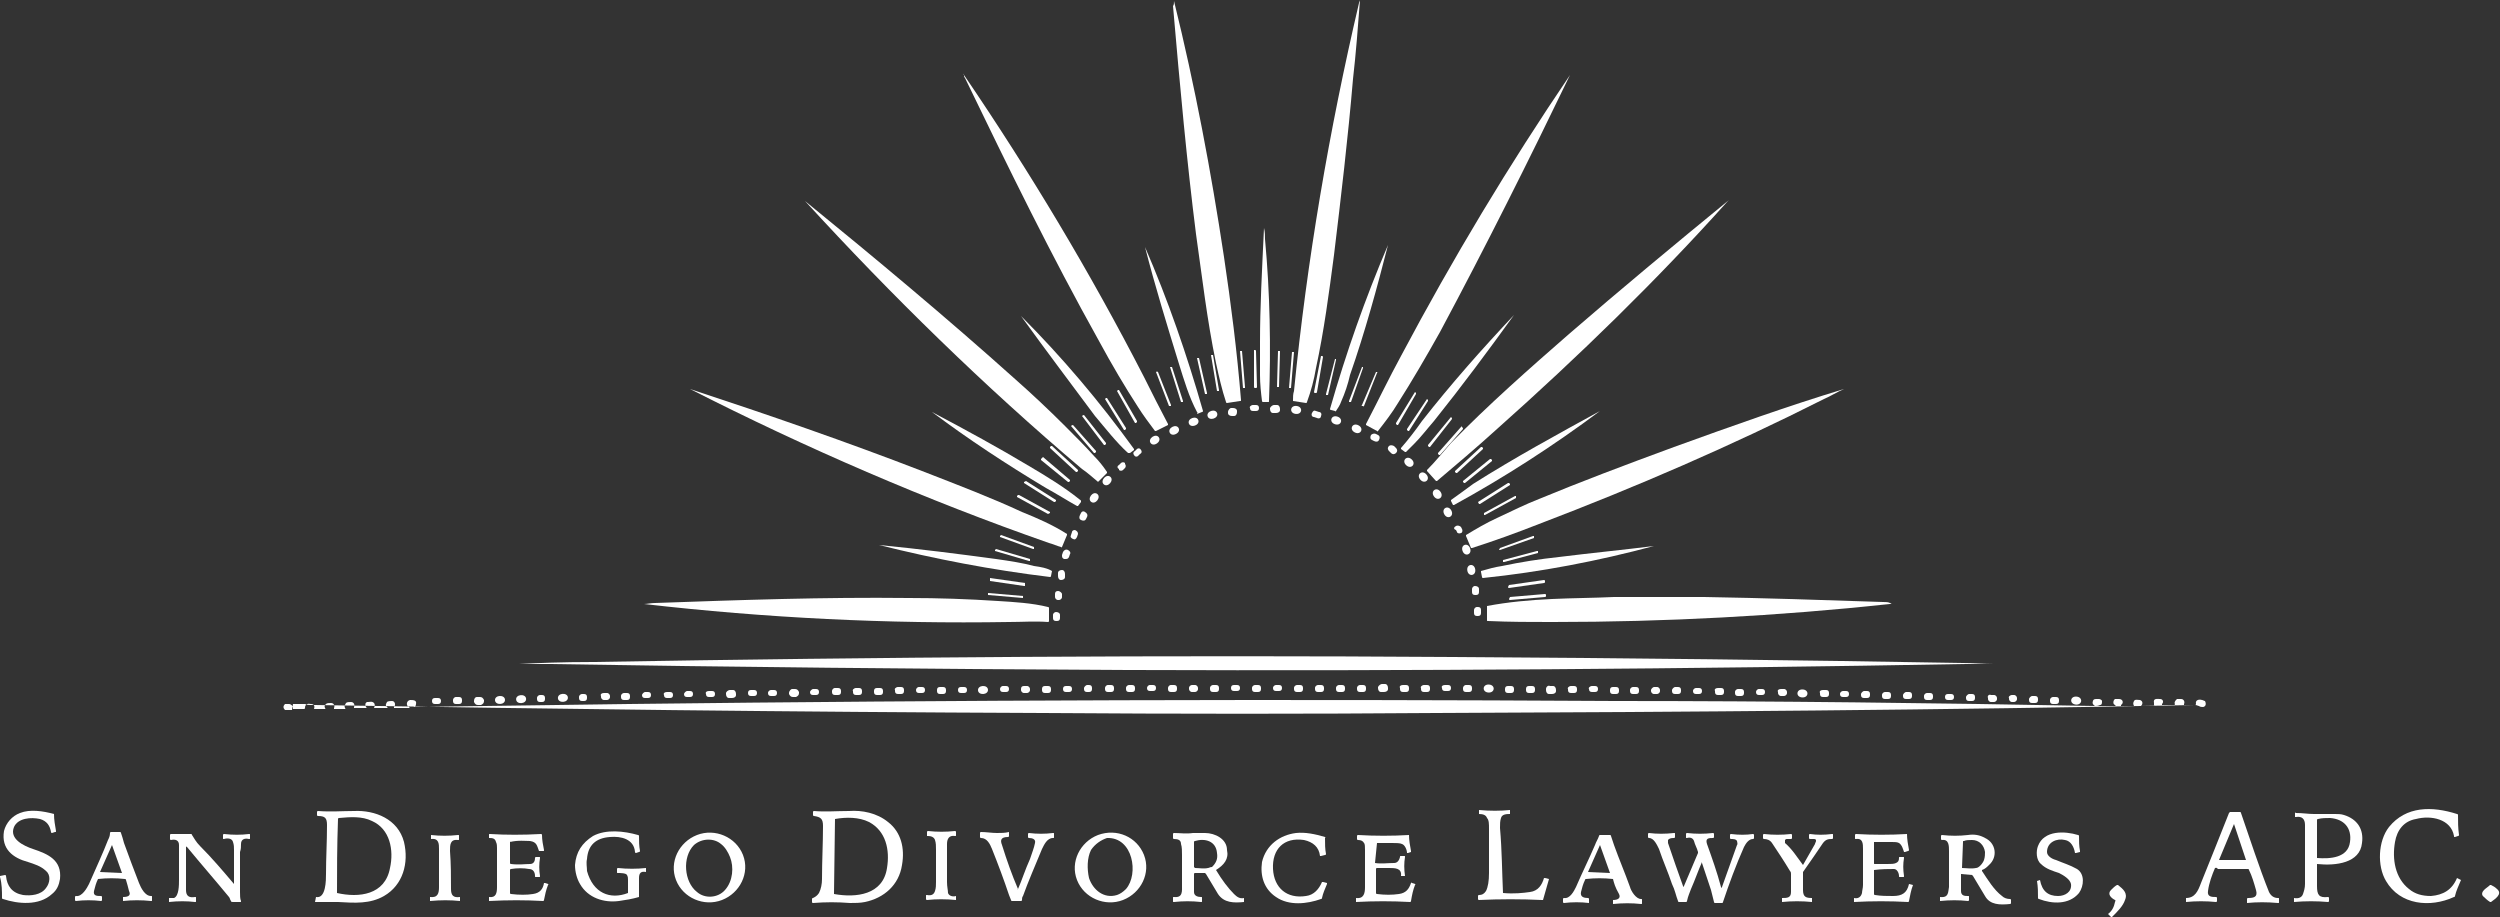 <?xml version="1.0" encoding="UTF-8"?>
<!-- Generator: Adobe Illustrator 27.7.0, SVG Export Plug-In . SVG Version: 6.00 Build 0)  -->
<svg xmlns="http://www.w3.org/2000/svg" xmlns:xlink="http://www.w3.org/1999/xlink" version="1.1" id="Layer_1" x="0px" y="0px" width="250px" height="91.7px" viewBox="0 0 250 91.7" style="enable-background:new 0 0 250 91.7;" xml:space="preserve">
<rect x="0" y="0" width="250" height="91.7" fill="#333333" stroke="none"/>
<style type="text/css">
	.st0{fill:#FFFFFF;}
</style>
<g>
	<path class="st0" d="M131.6,36.8c-0.2,1.2-0.5,2.3-0.9,3.4c0,0,0,0.1-0.1,0.1l-1.3-0.2c0,0,0,0,0-0.1c0-0.3,0-0.6,0.1-0.9   c1.3-13.1,3.5-26,6.5-38.8c0-0.1,0.1-0.2,0.1-0.3c0,0,0,0,0,0c0,0,0,0,0,0c0,0,0,0,0,0c-0.2,2.6-0.4,5.3-0.7,7.9   c-0.5,5.9-1.2,11.8-1.9,17.6C132.9,29.3,132.4,33.1,131.6,36.8z"></path>
	<path class="st0" d="M117.4,0.1C117.4,0.1,117.4,0.1,117.4,0.1C117.4,0.1,117.4,0.1,117.4,0.1c2.1,8.5,3.7,17,5,25.6   c0.7,4.7,1.3,9.4,1.7,14.3c0,0.1,0,0.1-0.1,0.1l-1.3,0.2c0,0-0.1,0-0.1-0.1c-0.4-1.2-0.7-2.5-1-3.9c-0.9-4.3-1.4-8.7-2-12.9   c-0.9-7.1-1.6-14.7-2.3-22.8C117.4,0.5,117.4,0.3,117.4,0.1z"></path>
	<path class="st0" d="M96.5,7.8c-0.1-0.1-0.1-0.2-0.1-0.3c-0.1-0.1,0-0.2,0,0c6.6,9.7,12.6,19.7,18,30.2c0.8,1.6,1.6,3.2,2.4,4.7   c0,0,0,0.1,0,0.1l-1.2,0.6c0,0-0.1,0-0.1,0c-0.6-0.8-1.2-1.6-1.7-2.4c-1.3-2-2.6-4.2-3.9-6.6C105.1,25.5,100.9,16.9,96.5,7.8z"></path>
	<path class="st0" d="M144,33.2c-1.4,2.5-2.8,4.9-4.2,7.1c-0.6,1-1.3,1.9-2,2.8c0,0-0.1,0.1-0.1,0l-1.1-0.6c0,0,0-0.1,0-0.1   c1.2-2.3,2.3-4.6,3.5-6.8c5.2-9.8,10.8-19.1,16.9-28.1c0,0,0,0,0,0l0,0c0,0,0,0,0,0C152.9,16,148.6,24.6,144,33.2z"></path>
	<path class="st0" d="M109.9,48.1c-0.1,0.1-0.1,0.1-0.2,0c-0.5-0.4-0.9-0.8-1.5-1.2c-9.8-8.3-19-17.3-27.7-26.8c0,0,0,0,0,0l0,0   c0,0,0,0,0,0c7,5.7,14.2,11.7,21,17.8c1.7,1.5,3.4,3.1,5,4.7c1,1,2,2,2.9,3c0.5,0.5,0.9,1,1.3,1.6c0,0,0,0.1,0,0.1L109.9,48.1z"></path>
	<path class="st0" d="M145.1,44.3c3.7-3.8,7.9-7.5,11.8-10.9c5.2-4.5,10.5-8.9,16-13.4c0,0,0,0,0,0v0c0,0,0,0,0,0   c-0.1,0.1-0.1,0.1-0.2,0.2c-7.1,7.9-14.8,15.4-23,22.7c-2.1,1.9-4.1,3.6-6,5.2c0,0-0.1,0-0.1,0l-0.9-1c0,0,0-0.1,0-0.1   C143.6,46.1,144.3,45.2,145.1,44.3z"></path>
	<path class="st0" d="M126.4,22.8C126.4,22.8,126.4,22.8,126.4,22.8L126.4,22.8C126.4,22.8,126.5,22.8,126.4,22.8   c0.1,0.4,0.1,0.8,0.1,1.1c0.5,5.4,0.6,10.8,0.4,16.2c0,0.1,0,0.1-0.1,0.1l-0.5,0c0,0-0.1,0-0.1-0.1c-0.1-0.8-0.2-1.7-0.2-2.6   c0-1.2,0-2.3,0-3.3C126,30.8,126.2,27,126.4,22.8z"></path>
	<path class="st0" d="M134.1,40.2c-0.1,0.3-0.3,0.6-0.5,0.9c0,0-0.1,0.1-0.1,0l-0.4-0.1c-0.1,0-0.1-0.1-0.1-0.1   c1.6-5.6,3.5-11,5.8-16.4c0,0,0,0,0,0l0,0c0,0,0,0,0,0c-1.1,4.3-2.3,8.7-3.8,13C134.8,38.4,134.5,39.3,134.1,40.2z"></path>
	<path class="st0" d="M119.7,41.2c-0.8-1.5-1.3-3.2-1.8-4.8c-1.2-3.9-2.4-7.8-3.4-11.7c0,0,0,0,0,0l0,0c0,0,0,0,0,0   c2.3,5.3,4.2,10.8,5.8,16.4c0,0,0,0.1-0.1,0.1l-0.5,0.2C119.8,41.2,119.7,41.2,119.7,41.2z"></path>
	<path class="st0" d="M142.2,42.1c2.9-3.7,6-7.2,9.2-10.6c0,0,0,0,0,0l0,0c0,0,0,0,0,0c-2.6,3.6-5.2,7.1-8,10.6   c-0.7,0.8-1.3,1.6-2,2.3c-0.3,0.3-0.5,0.5-0.8,0.8c0,0-0.1,0-0.1,0l-0.4-0.3c0,0,0-0.1,0-0.1C140.8,44,141.5,43.1,142.2,42.1z"></path>
	<path class="st0" d="M102.1,31.6C102.1,31.6,102.1,31.6,102.1,31.6L102.1,31.6C102.1,31.5,102.1,31.5,102.1,31.6   c4.1,4.1,7.9,8.6,11.3,13.3c0,0,0,0.1,0,0.1l-0.4,0.3c-0.1,0-0.1,0-0.2,0c-1.2-1.1-2.2-2.4-3.3-3.7   C107.2,38.5,104.7,35.2,102.1,31.6z"></path>
	<path class="st0" d="M125.4,35l0.1,0c0,0,0.1,0,0.1,0.1l0.1,3.6c0,0,0,0.1-0.1,0.1l-0.1,0c0,0-0.1,0-0.1-0.1L125.4,35   C125.4,35,125.4,35,125.4,35z"></path>
	<path class="st0" d="M124,35.1l0.1,0c0,0,0.1,0,0.1,0l0.3,3.6c0,0,0,0.1,0,0.1l-0.1,0c0,0-0.1,0-0.1,0L124,35.1   C123.9,35.1,124,35.1,124,35.1z"></path>
	<path class="st0" d="M127.8,35.1l0.2,0c0,0,0,0,0,0l-0.1,3.6c0,0,0,0,0,0l-0.2,0c0,0,0,0,0,0L127.8,35.1   C127.7,35.1,127.7,35.1,127.8,35.1z"></path>
	<path class="st0" d="M129.2,35.2l0.2,0c0,0,0,0,0,0l-0.3,3.6c0,0,0,0,0,0l-0.2,0c0,0,0,0,0,0L129.2,35.2   C129.2,35.2,129.2,35.2,129.2,35.2z"></path>
	<path class="st0" d="M121.1,35.5l0.1,0c0,0,0.1,0,0.1,0l0.6,3.5c0,0,0,0.1,0,0.1l-0.1,0c0,0-0.1,0-0.1,0L121.1,35.5   C121.1,35.6,121.1,35.5,121.1,35.5z"></path>
	<path class="st0" d="M132.1,35.6l0.1,0c0,0,0.1,0,0.1,0.1l-0.6,3.5c0,0,0,0.1-0.1,0.1l-0.1,0c0,0-0.1,0-0.1-0.1L132.1,35.6   C132,35.6,132,35.6,132.1,35.6z"></path>
	<path class="st0" d="M119.7,35.8l0.1,0c0,0,0.1,0,0.1,0l0.8,3.5c0,0,0,0.1,0,0.1l-0.1,0c0,0-0.1,0-0.1,0L119.7,35.8   C119.7,35.9,119.7,35.8,119.7,35.8z"></path>
	<path class="st0" d="M133.5,35.9l0.1,0c0,0,0,0,0,0.1l-0.8,3.5c0,0,0,0-0.1,0l-0.1,0c0,0,0,0,0-0.1L133.5,35.9   C133.4,35.9,133.4,35.9,133.5,35.9z"></path>
	<path class="st0" d="M117,36.7l0.1,0c0,0,0.1,0,0.1,0l1.1,3.4c0,0,0,0.1,0,0.1l-0.1,0c0,0-0.1,0-0.1,0L117,36.7   C116.9,36.7,116.9,36.7,117,36.7z"></path>
	<path class="st0" d="M136.2,36.7l0.1,0c0,0,0,0,0,0.1l-1.2,3.4c0,0,0,0-0.1,0l-0.1,0c0,0,0,0,0-0.1L136.2,36.7   C136.2,36.7,136.2,36.7,136.2,36.7z"></path>
	<path class="st0" d="M115.6,37.2L115.6,37.2c0.1-0.1,0.2,0,0.2,0l1.3,3.3c0,0,0,0.1,0,0.1l-0.1,0c0,0-0.1,0-0.1,0L115.6,37.2   C115.6,37.2,115.6,37.2,115.6,37.2z"></path>
	<path class="st0" d="M137.6,37.2l0.1,0c0,0,0.1,0.1,0,0.1l-1.3,3.3c0,0-0.1,0.1-0.1,0l-0.1,0c0,0-0.1-0.1,0-0.1L137.6,37.2   C137.5,37.2,137.6,37.2,137.6,37.2z"></path>
	<path class="st0" d="M106.7,53.4c0,0,0,0.1,0,0.1l-0.5,1.2c0,0,0,0.1-0.1,0c-0.4-0.1-0.8-0.3-1.2-0.4C92.6,50,80.6,44.8,69,38.9   c0,0,0,0,0,0v0c0,0,0,0,0,0c7.9,2.6,15.7,5.3,23.2,8.2c3.6,1.4,7,2.7,10,4.1C103.7,51.8,105.3,52.5,106.7,53.4z"></path>
	<path class="st0" d="M184.4,38.9c-0.7,0.3-1.3,0.7-2,1c-9.3,4.7-18.8,8.8-28.5,12.5c-2.3,0.9-4.5,1.7-6.7,2.4c0,0-0.1,0-0.1,0   l-0.5-1.2c0-0.1,0-0.1,0-0.1c1-0.6,2-1.2,3.1-1.7c1.5-0.7,2.9-1.4,4.2-1.9c4.1-1.7,8.6-3.4,13.5-5.2   C173.2,42.6,178.8,40.6,184.4,38.9C184.4,38.8,184.4,38.8,184.4,38.9L184.4,38.9C184.4,38.8,184.4,38.9,184.4,38.9z"></path>
	<path class="st0" d="M111.7,39.1l0.1-0.1c0,0,0.1,0,0.1,0l1.8,3.1c0,0,0,0.1,0,0.1l-0.1,0.1c0,0-0.1,0-0.1,0L111.7,39.1   C111.7,39.2,111.7,39.1,111.7,39.1z"></path>
	<path class="st0" d="M141.5,39.2l0.1,0.1c0,0,0,0.1,0,0.1l-1.8,3.1c0,0-0.1,0-0.1,0l-0.1-0.1c0,0,0-0.1,0-0.1L141.5,39.2   C141.4,39.2,141.5,39.2,141.5,39.2z"></path>
	<path class="st0" d="M110.5,39.9l0.1-0.1c0,0,0.1,0,0.1,0l1.9,3c0,0,0,0.1,0,0.1l-0.1,0.1c0,0-0.1,0-0.1,0L110.5,39.9   C110.5,40,110.5,39.9,110.5,39.9z"></path>
	<path class="st0" d="M142.7,39.9l0.1,0.1c0,0,0,0,0,0.1l-1.9,3c0,0,0,0-0.1,0l-0.1-0.1c0,0,0,0,0-0.1L142.7,39.9   C142.7,39.9,142.7,39.9,142.7,39.9z"></path>
	<path class="st0" d="M127.4,40.5l0.3,0c0.2,0,0.3,0.2,0.3,0.4l0,0.1c0,0.2-0.2,0.3-0.4,0.3l-0.3,0c-0.2,0-0.3-0.2-0.3-0.4l0-0.1   C127.1,40.6,127.3,40.5,127.4,40.5z"></path>
	<path class="st0" d="M125.3,40.5l0.3,0c0.2,0,0.3,0.1,0.3,0.3l0,0c0,0.2-0.1,0.3-0.3,0.3l-0.3,0c-0.2,0-0.3-0.1-0.3-0.3l0,0   C124.9,40.7,125.1,40.5,125.3,40.5z"></path>
	<ellipse transform="matrix(0.122 -0.993 0.993 0.122 73.09 164.685)" class="st0" cx="129.6" cy="41" rx="0.4" ry="0.5"></ellipse>
	<path class="st0" d="M123.1,40.8l0.2,0c0.2,0,0.4,0.1,0.4,0.3l0,0.1c0,0.2-0.1,0.4-0.3,0.4l-0.2,0c-0.2,0-0.4-0.1-0.4-0.3l0-0.1   C122.8,41,123,40.8,123.1,40.8z"></path>
	<path class="st0" d="M131.6,41.1l0.3,0.1c0.2,0,0.3,0.2,0.2,0.4l0,0c0,0.2-0.2,0.3-0.4,0.2l-0.3-0.1c-0.2,0-0.3-0.2-0.2-0.4l0,0   C131.3,41.1,131.4,41,131.6,41.1z"></path>
	<path class="st0" d="M104.6,48.8c-4-2.4-7.8-4.9-11.4-7.6c0,0,0,0,0,0l0,0c0,0,0,0,0,0c3.4,1.8,6.7,3.6,9.7,5.4   c1.7,1,3.5,2.1,5,3.3c0.1,0.1,0.2,0.1,0.2,0.2c0,0,0,0.1,0,0.1l-0.3,0.4c0,0,0,0-0.1,0C106.8,50.1,105.7,49.4,104.6,48.8z"></path>
	<ellipse transform="matrix(0.949 -0.314 0.314 0.949 -6.906 40.181)" class="st0" cx="121.3" cy="41.5" rx="0.5" ry="0.4"></ellipse>
	<path class="st0" d="M147.3,48.4c4.1-2.6,8.5-5,12.7-7.3c0,0,0,0,0,0l0,0c0,0,0,0,0,0c-4.7,3.5-9.5,6.6-14.6,9.4c0,0-0.1,0-0.1,0   l-0.2-0.4c0,0,0-0.1,0-0.1C145.8,49.5,146.5,49,147.3,48.4z"></path>
	<path class="st0" d="M108.2,41.6L108.2,41.6c0.1-0.1,0.2-0.1,0.2-0.1l2.2,2.8c0,0,0,0.1,0,0.1l-0.1,0.1c0,0-0.1,0-0.1,0L108.2,41.6   C108.1,41.7,108.1,41.7,108.2,41.6z"></path>
	<ellipse transform="matrix(0.317 -0.948 0.948 0.317 51.42 155.475)" class="st0" cx="133.7" cy="42" rx="0.4" ry="0.5"></ellipse>
	<path class="st0" d="M145.1,41.7L145.1,41.7c0.1,0.1,0.1,0.1,0.1,0.2l-2.2,2.8c0,0-0.1,0-0.1,0l-0.1-0.1c0,0,0-0.1,0-0.1   L145.1,41.7C145,41.7,145,41.7,145.1,41.7z"></path>
	<ellipse transform="matrix(0.943 -0.334 0.334 0.943 -7.236 42.233)" class="st0" cx="119.3" cy="42.2" rx="0.5" ry="0.4"></ellipse>
	<ellipse transform="matrix(0.456 -0.89 0.89 0.456 35.733 144.052)" class="st0" cx="135.6" cy="42.8" rx="0.4" ry="0.5"></ellipse>
	<path class="st0" d="M107.1,42.6L107.1,42.6c0.1-0.1,0.2-0.1,0.2-0.1l2.3,2.6c0,0,0,0.1,0,0.1l-0.1,0.1c0,0-0.1,0-0.1,0L107.1,42.6   C107.1,42.7,107.1,42.6,107.1,42.6z"></path>
	<ellipse transform="matrix(0.885 -0.466 0.466 0.885 -6.517 59.696)" class="st0" cx="117.4" cy="43" rx="0.5" ry="0.4"></ellipse>
	<path class="st0" d="M146.2,42.7L146.2,42.7c0.1,0.1,0.1,0.1,0.1,0.2l-2.3,2.6c0,0-0.1,0-0.1,0l-0.1-0.1c0,0,0-0.1,0-0.1l2.3-2.6   C146.1,42.6,146.1,42.6,146.2,42.7z"></path>
	<path class="st0" d="M137.6,43.4l0.2,0.1c0.2,0.1,0.2,0.3,0.1,0.5l0,0c-0.1,0.2-0.3,0.2-0.5,0.1l-0.2-0.1c-0.2-0.1-0.2-0.3-0.1-0.5   l0,0C137.2,43.4,137.4,43.3,137.6,43.4z"></path>
	<ellipse transform="matrix(0.825 -0.565 0.565 0.825 -4.678 72.972)" class="st0" cx="115.5" cy="44" rx="0.5" ry="0.4"></ellipse>
	<path class="st0" d="M139.4,44.6l0.2,0.2c0.1,0.1,0.2,0.3,0,0.5l0,0c-0.1,0.1-0.3,0.2-0.5,0l-0.2-0.2c-0.1-0.1-0.2-0.3,0-0.5l0,0   C139,44.5,139.2,44.5,139.4,44.6z"></path>
	<path class="st0" d="M105.2,44.6l2.6,2.4c0,0,0,0.1,0,0.1l-0.1,0.1c0,0-0.1,0-0.1,0l-2.6-2.4c0,0,0-0.1,0-0.1l0.1-0.1   C105.1,44.6,105.2,44.6,105.2,44.6z"></path>
	<path class="st0" d="M145.5,47.1l2.6-2.4c0,0,0.1,0,0.1,0l0.1,0.1c0,0,0,0.1,0,0.1l-2.6,2.4c0,0-0.1,0-0.1,0l-0.1-0.1   C145.5,47.2,145.5,47.1,145.5,47.1z"></path>
	<path class="st0" d="M113.5,45.1l0.2-0.2c0.1-0.1,0.3-0.1,0.4,0.1l0,0c0.1,0.1,0.1,0.3-0.1,0.4l-0.2,0.2c-0.1,0.1-0.3,0.1-0.4-0.1   l0,0C113.3,45.4,113.3,45.2,113.5,45.1z"></path>
	<path class="st0" d="M104.3,45.7L107,48c0,0,0,0.1,0,0.1l-0.1,0.1c0,0-0.1,0-0.1,0l-2.7-2.2c0,0,0-0.1,0-0.1L104.3,45.7   C104.2,45.7,104.3,45.7,104.3,45.7z"></path>
	<path class="st0" d="M146.3,48.1l2.7-2.2c0,0,0.1,0,0.1,0l0.1,0.1c0,0,0,0.1,0,0.1l-2.7,2.2c0,0-0.1,0-0.1,0l-0.1-0.1   C146.3,48.2,146.3,48.1,146.3,48.1z"></path>
	<ellipse transform="matrix(0.673 -0.74 0.74 0.673 11.806 119.338)" class="st0" cx="140.9" cy="46.3" rx="0.4" ry="0.5"></ellipse>
	<path class="st0" d="M111.9,46.5l0.2-0.2c0.1-0.1,0.3-0.1,0.4,0l0,0.1c0.1,0.1,0.1,0.3,0,0.4l-0.2,0.2c-0.1,0.1-0.3,0.1-0.4,0   l0-0.1C111.7,46.8,111.7,46.6,111.9,46.5z"></path>
	<ellipse transform="matrix(0.752 -0.659 0.659 0.752 3.751 105.602)" class="st0" cx="142.4" cy="47.8" rx="0.4" ry="0.5"></ellipse>
	<ellipse transform="matrix(0.653 -0.757 0.757 0.653 1.944 100.526)" class="st0" cx="110.8" cy="48.1" rx="0.5" ry="0.4"></ellipse>
	<path class="st0" d="M102.6,48.1l3,1.9c0,0,0,0.1,0,0.1l-0.1,0.1c0,0-0.1,0-0.1,0l-3-1.9c0,0,0-0.1,0-0.1L102.6,48.1   C102.5,48.1,102.6,48.1,102.6,48.1z"></path>
	<path class="st0" d="M147.8,50.2l3-1.9c0,0,0.1,0,0.1,0l0.1,0.1c0,0,0,0.1,0,0.1l-3,1.9c0,0-0.1,0-0.1,0L147.8,50.2   C147.7,50.2,147.8,50.2,147.8,50.2z"></path>
	<ellipse transform="matrix(0.819 -0.574 0.574 0.819 -2.381 91.353)" class="st0" cx="143.7" cy="49.5" rx="0.4" ry="0.5"></ellipse>
	<ellipse transform="matrix(0.607 -0.794 0.794 0.607 3.41 106.503)" class="st0" cx="109.5" cy="49.8" rx="0.5" ry="0.4"></ellipse>
	<path class="st0" d="M104.8,51.4l-3.1-1.7c0,0,0-0.1,0-0.1l0.1-0.1c0,0,0.1,0,0.1,0c0,0,0,0,0,0l3.1,1.7c0,0,0,0,0,0.1L104.8,51.4   C104.9,51.4,104.9,51.4,104.8,51.4C104.8,51.4,104.8,51.4,104.8,51.4z"></path>
	<path class="st0" d="M148.4,51.3l3.1-1.7c0,0,0.1,0,0.1,0l0,0.1c0,0,0,0.1,0,0.1l-3.1,1.7c0,0-0.1,0-0.1,0l0-0.1   C148.4,51.3,148.4,51.3,148.4,51.3z"></path>
	<ellipse transform="matrix(0.877 -0.48 0.48 0.877 -6.788 75.836)" class="st0" cx="144.8" cy="51.2" rx="0.4" ry="0.5"></ellipse>
	<path class="st0" d="M108.5,51.2L108.5,51.2c0.2,0.1,0.3,0.3,0.2,0.5l-0.1,0.2c-0.1,0.2-0.3,0.2-0.5,0.1l0,0   c-0.2-0.1-0.2-0.3-0.1-0.5l0.1-0.2C108.2,51.1,108.4,51.1,108.5,51.2z"></path>
	<path class="st0" d="M145.6,52.6L145.6,52.6c0.2-0.1,0.4,0,0.5,0.1l0.1,0.2c0.1,0.2,0,0.4-0.1,0.4l0,0c-0.2,0.1-0.4,0-0.4-0.1   l-0.1-0.2C145.3,52.9,145.4,52.7,145.6,52.6z"></path>
	<path class="st0" d="M107.5,53L107.5,53c0.2,0.1,0.3,0.2,0.3,0.4l-0.1,0.3c-0.1,0.2-0.2,0.3-0.4,0.2l0,0c-0.2-0.1-0.3-0.2-0.2-0.4   l0.1-0.3C107.2,53.1,107.3,53,107.5,53z"></path>
	<path class="st0" d="M100.1,53.5l3.3,1.2c0,0,0,0,0,0.1l0,0.1c0,0,0,0-0.1,0l-3.3-1.2c0,0,0,0,0-0.1L100.1,53.5   C100,53.5,100,53.5,100.1,53.5z"></path>
	<path class="st0" d="M150,54.8l3.3-1.2c0,0,0.1,0,0.1,0l0,0.1c0,0,0,0.1,0,0.1L150,55c0,0-0.1,0-0.1,0L150,54.8   C149.9,54.8,149.9,54.8,150,54.8z"></path>
	<path class="st0" d="M105.2,57.1l-0.1,0.5c0,0,0,0.1-0.1,0.1c-5.8-0.7-11.5-1.8-17.1-3.2c0,0,0,0,0,0l0,0c0,0,0,0,0,0   c4.1,0.4,8,0.9,11.7,1.4c1.4,0.2,2.7,0.4,3.8,0.7C104.1,56.7,104.7,56.8,105.2,57.1C105.2,57,105.2,57.1,105.2,57.1z"></path>
	<ellipse transform="matrix(0.941 -0.339 0.339 0.941 -9.963 52.905)" class="st0" cx="146.6" cy="55" rx="0.4" ry="0.5"></ellipse>
	<path class="st0" d="M165.4,54.6C165.4,54.6,165.4,54.6,165.4,54.6L165.4,54.6C165.4,54.7,165.4,54.7,165.4,54.6   c-5.6,1.5-11.3,2.6-17.1,3.2c0,0-0.1,0-0.1-0.1l-0.1-0.5c0,0,0-0.1,0-0.1c0.7-0.2,1.4-0.4,2.1-0.5c1.9-0.4,3.8-0.7,5.7-0.9   C159.1,55.3,162.2,55,165.4,54.6z"></path>
	<path class="st0" d="M99.6,54.9l3.4,1c0,0,0,0,0,0.1l0,0.1c0,0,0,0-0.1,0l-3.4-1c0,0,0,0,0-0.1L99.6,54.9   C99.6,54.9,99.6,54.9,99.6,54.9z"></path>
	<path class="st0" d="M106.8,55L106.8,55c0.2,0.1,0.3,0.3,0.2,0.4l-0.1,0.3c-0.1,0.2-0.2,0.2-0.4,0.2l-0.1,0   c-0.2-0.1-0.2-0.2-0.2-0.4l0.1-0.3C106.4,55,106.6,54.9,106.8,55z"></path>
	<path class="st0" d="M150.3,56l3.4-0.9c0,0,0.1,0,0.1,0l0,0.1c0,0,0,0.1,0,0.1l-3.4,0.9c0,0-0.1,0-0.1,0L150.3,56   C150.3,56,150.3,56,150.3,56z"></path>
	<ellipse transform="matrix(0.987 -0.158 0.158 0.987 -7.165 23.995)" class="st0" cx="147.2" cy="57" rx="0.4" ry="0.5"></ellipse>
	<path class="st0" d="M106.2,57L106.2,57c0.2,0,0.3,0.2,0.3,0.4l0,0.3c0,0.2-0.2,0.3-0.4,0.3l0,0c-0.2,0-0.3-0.2-0.3-0.4l0-0.3   C105.8,57.1,106,57,106.2,57z"></path>
	<path class="st0" d="M99,57.8l3.5,0.5c0,0,0,0,0,0.1l0,0.2c0,0,0,0-0.1,0L99,58.1c0,0,0,0,0-0.1L99,57.8C98.9,57.9,99,57.8,99,57.8   z"></path>
	<path class="st0" d="M150.9,58.5l3.5-0.5c0,0,0.1,0,0.1,0.1l0,0.1c0,0,0,0.1-0.1,0.1l-3.5,0.5c0,0-0.1,0-0.1-0.1L150.9,58.5   C150.8,58.5,150.8,58.5,150.9,58.5z"></path>
	<path class="st0" d="M147.5,58.6L147.5,58.6c0.2,0,0.4,0.1,0.4,0.3l0,0.3c0,0.2-0.1,0.3-0.3,0.3l-0.1,0c-0.2,0-0.3-0.1-0.3-0.3   l0-0.3C147.2,58.8,147.3,58.6,147.5,58.6z"></path>
	<path class="st0" d="M105.8,59.1L105.8,59.1c0.2,0,0.4,0.2,0.4,0.3l0,0.3c0,0.2-0.2,0.3-0.3,0.3l-0.1,0c-0.2,0-0.3-0.2-0.3-0.3   l0-0.3C105.5,59.2,105.6,59.1,105.8,59.1z"></path>
	<path class="st0" d="M98.8,59.3l3.5,0.3c0,0,0,0,0,0l0,0.2c0,0,0,0,0,0l-3.5-0.3c0,0,0,0,0,0L98.8,59.3   C98.8,59.3,98.8,59.3,98.8,59.3z"></path>
	<path class="st0" d="M151,59.7l3.5-0.3c0,0,0.1,0,0.1,0.1l0,0.1c0,0,0,0.1-0.1,0.1L151,60c0,0-0.1,0-0.1-0.1L151,59.7   C151,59.8,151,59.7,151,59.7z"></path>
	<path class="st0" d="M155.2,59.9c2.1-0.1,4.1-0.1,6.2-0.2c3,0,6,0,9,0c6,0.1,11.9,0.3,17.9,0.5c0.3,0,0.5,0,0.7,0.1   c0.2,0,0.2,0,0,0.1c-11.2,1.2-22.5,1.8-33.7,1.8c-0.1,0-0.2,0-0.3,0c-1.9,0-4,0-6.2-0.1c-0.1,0-0.1,0-0.1-0.1l0-1.3   c0,0,0-0.1,0-0.1C150.8,60.2,153,60,155.2,59.9z"></path>
	<path class="st0" d="M100.9,62.2c-12.1,0.2-24.3-0.4-36.5-1.8c0,0,0,0,0,0c0,0,0,0,0,0l0,0c0.3,0,0.7-0.1,1.1-0.1   c8.5-0.3,16.9-0.6,25.4-0.5c2.9,0,5.9,0.1,8.9,0.3c1.6,0.1,3.4,0.2,5,0.6c0,0,0.1,0,0.1,0.1l0,1.3c0,0,0,0.1-0.1,0.1   C103.5,62.1,102.2,62.2,100.9,62.2z"></path>
	<path class="st0" d="M147.7,60.7l0.1,0c0.2,0,0.3,0.1,0.3,0.3l0,0.3c0,0.2-0.1,0.3-0.3,0.3l-0.1,0c-0.2,0-0.3-0.1-0.3-0.3l0-0.3   C147.4,60.9,147.5,60.7,147.7,60.7z"></path>
	<path class="st0" d="M105.6,61.2L105.6,61.2c0.2,0,0.4,0.1,0.4,0.3l0,0.3c0,0.2-0.1,0.3-0.3,0.3l-0.1,0c-0.2,0-0.3-0.1-0.3-0.3   l0-0.3C105.3,61.3,105.5,61.2,105.6,61.2z"></path>
	<path class="st0" d="M59.3,66.2c28.7-0.5,57.4-0.7,86-0.5c17.1,0.1,34.1,0.3,51,0.6c1,0,2.1,0.1,3.1,0.1c0,0,0,0,0,0c0,0,0,0,0,0   c0,0,0,0,0,0c-1,0-1.9,0-2.9,0c-27.8,0.5-55.1,0.7-83.4,0.6c-0.1,0-0.2,0-0.3,0c-20.6-0.1-39.9-0.3-57.9-0.6c-1.2,0-2.2,0-3,0   c0,0,0,0,0,0c0,0,0,0,0,0c0,0,0,0,0,0C53.8,66.3,56.2,66.2,59.3,66.2z"></path>
	<path class="st0" d="M119.2,68.5l0.3,0c0.2,0,0.3,0.2,0.3,0.3l0,0.1c0,0.2-0.2,0.3-0.3,0.3l-0.3,0c-0.2,0-0.3-0.2-0.3-0.3l0-0.1   C118.9,68.6,119.1,68.5,119.2,68.5z"></path>
	<path class="st0" d="M121.3,68.5l0.3,0c0.2,0,0.3,0.1,0.3,0.3l0,0.1c0,0.2-0.1,0.3-0.3,0.3l-0.3,0c-0.2,0-0.3-0.1-0.3-0.3l0-0.1   C121,68.6,121.2,68.5,121.3,68.5z"></path>
	<path class="st0" d="M123.4,68.5l0.3,0c0.2,0,0.3,0.1,0.3,0.3l0,0c0,0.2-0.1,0.3-0.3,0.3l-0.3,0c-0.2,0-0.3-0.1-0.3-0.3l0,0   C123.1,68.6,123.2,68.5,123.4,68.5z"></path>
	<path class="st0" d="M125.5,68.5l0.3,0c0.2,0,0.3,0.1,0.3,0.3l0,0.1c0,0.2-0.1,0.3-0.3,0.3l-0.3,0c-0.2,0-0.3-0.1-0.3-0.3l0-0.1   C125.2,68.6,125.4,68.5,125.5,68.5z"></path>
	<path class="st0" d="M127.6,68.5l0.3,0c0.2,0,0.3,0.1,0.3,0.3l0,0c0,0.2-0.1,0.3-0.3,0.3l-0.3,0c-0.2,0-0.3-0.1-0.3-0.3l0,0   C127.3,68.6,127.5,68.5,127.6,68.5z"></path>
	<path class="st0" d="M129.7,68.5l0.3,0c0.2,0,0.3,0.1,0.3,0.3l0,0.1c0,0.2-0.1,0.3-0.3,0.3l-0.3,0c-0.2,0-0.3-0.1-0.3-0.3l0-0.1   C129.4,68.6,129.6,68.5,129.7,68.5z"></path>
	<path class="st0" d="M131.8,68.5l0.3,0c0.2,0,0.3,0.1,0.3,0.3l0,0.1c0,0.2-0.1,0.3-0.3,0.3l-0.3,0c-0.2,0-0.3-0.1-0.3-0.3l0-0.1   C131.5,68.6,131.7,68.5,131.8,68.5z"></path>
	<path class="st0" d="M133.9,68.5l0.3,0c0.2,0,0.3,0.1,0.3,0.3l0,0.1c0,0.2-0.1,0.3-0.3,0.3l-0.3,0c-0.2,0-0.3-0.1-0.3-0.3l0-0.1   C133.6,68.6,133.8,68.5,133.9,68.5z"></path>
	<path class="st0" d="M136,68.5l0.3,0c0.2,0,0.3,0.1,0.3,0.3l0,0.1c0,0.2-0.1,0.3-0.3,0.3l-0.3,0c-0.2,0-0.3-0.1-0.3-0.3l0-0.1   C135.7,68.6,135.9,68.5,136,68.5z"></path>
	<path class="st0" d="M138.2,68.4l0.3,0c0.2,0,0.3,0.2,0.3,0.4l0,0.1c0,0.2-0.2,0.3-0.4,0.3l-0.3,0c-0.2,0-0.3-0.2-0.3-0.4l0-0.1   C137.9,68.5,138.1,68.4,138.2,68.4z"></path>
	<path class="st0" d="M140.3,68.5l0.3,0c0.2,0,0.3,0.1,0.3,0.3l0,0.1c0,0.2-0.1,0.3-0.3,0.3l-0.3,0c-0.2,0-0.3-0.1-0.3-0.3l0-0.1   C139.9,68.6,140.1,68.5,140.3,68.5z"></path>
	<path class="st0" d="M117.1,68.5l0.3,0c0.2,0,0.3,0.1,0.3,0.3l0,0.1c0,0.2-0.1,0.3-0.3,0.3l-0.3,0c-0.2,0-0.3-0.1-0.3-0.3l0-0.1   C116.8,68.7,116.9,68.5,117.1,68.5z"></path>
	<path class="st0" d="M108.7,68.5l0.2,0c0.2,0,0.3,0.1,0.3,0.3l0,0.1c0,0.2-0.1,0.3-0.3,0.3l-0.2,0c-0.2,0-0.3-0.1-0.3-0.3l0-0.1   C108.4,68.7,108.6,68.5,108.7,68.5z"></path>
	<path class="st0" d="M110.8,68.5l0.3,0c0.2,0,0.3,0.1,0.3,0.3l0,0.1c0,0.2-0.1,0.3-0.3,0.3l-0.3,0c-0.2,0-0.3-0.1-0.3-0.3l0-0.1   C110.5,68.7,110.6,68.5,110.8,68.5z"></path>
	<path class="st0" d="M112.9,68.5l0.3,0c0.2,0,0.3,0.1,0.3,0.3l0,0.1c0,0.2-0.1,0.3-0.3,0.3l-0.3,0c-0.2,0-0.3-0.1-0.3-0.3l0-0.1   C112.6,68.6,112.8,68.5,112.9,68.5z"></path>
	<path class="st0" d="M115,68.5l0.3,0c0.2,0,0.3,0.1,0.3,0.3l0,0c0,0.2-0.1,0.3-0.3,0.3l-0.3,0c-0.2,0-0.3-0.1-0.3-0.3l0,0   C114.7,68.7,114.8,68.5,115,68.5z"></path>
	<path class="st0" d="M142.4,68.5l0.3,0c0.2,0,0.3,0.1,0.3,0.3l0,0.1c0,0.2-0.1,0.3-0.3,0.3l-0.3,0c-0.2,0-0.3-0.1-0.3-0.3l0-0.1   C142,68.7,142.2,68.5,142.4,68.5z"></path>
	<path class="st0" d="M144.5,68.5l0.3,0c0.2,0,0.3,0.1,0.3,0.3l0,0c0,0.2-0.1,0.3-0.3,0.3l-0.3,0c-0.2,0-0.3-0.1-0.3-0.3l0,0   C144.1,68.6,144.3,68.5,144.5,68.5z"></path>
	<path class="st0" d="M146.6,68.5h0.3c0.2,0,0.3,0.1,0.3,0.3v0.1c0,0.2-0.1,0.3-0.3,0.3h-0.3c-0.2,0-0.3-0.1-0.3-0.3v-0.1   C146.3,68.7,146.4,68.5,146.6,68.5z"></path>
	
		<ellipse transform="matrix(5.059294e-02 -0.999 0.999 5.059294e-02 72.51 214.019)" class="st0" cx="148.8" cy="68.9" rx="0.4" ry="0.5"></ellipse>
	<path class="st0" d="M102.4,68.6l0.3,0c0.2,0,0.3,0.2,0.3,0.3l0,0.1c0,0.2-0.2,0.3-0.3,0.3l-0.3,0c-0.2,0-0.3-0.2-0.3-0.3l0-0.1   C102.1,68.7,102.2,68.6,102.4,68.6z"></path>
	<path class="st0" d="M104.5,68.6l0.3,0c0.2,0,0.3,0.1,0.3,0.3l0,0.1c0,0.2-0.1,0.3-0.3,0.3l-0.3,0c-0.2,0-0.3-0.1-0.3-0.3l0-0.1   C104.2,68.7,104.3,68.6,104.5,68.6z"></path>
	<path class="st0" d="M106.6,68.6l0.3,0c0.2,0,0.3,0.1,0.3,0.3l0,0c0,0.2-0.1,0.3-0.3,0.3l-0.3,0c-0.2,0-0.3-0.1-0.3-0.3l0,0   C106.3,68.7,106.4,68.6,106.6,68.6z"></path>
	<path class="st0" d="M150.8,68.6l0.3,0c0.2,0,0.3,0.1,0.3,0.3l0,0.1c0,0.2-0.1,0.3-0.3,0.3l-0.3,0c-0.2,0-0.3-0.1-0.3-0.3l0-0.1   C150.5,68.7,150.6,68.6,150.8,68.6z"></path>
	<path class="st0" d="M152.9,68.6l0.3,0c0.2,0,0.3,0.1,0.3,0.3l0,0.1c0,0.2-0.1,0.3-0.3,0.3l-0.3,0c-0.2,0-0.3-0.1-0.3-0.3l0-0.1   C152.6,68.7,152.7,68.6,152.9,68.6z"></path>
	<path class="st0" d="M155,68.6l0.3,0c0.2,0,0.3,0.2,0.3,0.4l0,0.1c0,0.2-0.2,0.3-0.4,0.3l-0.3,0c-0.2,0-0.3-0.2-0.3-0.4l0-0.1   C154.6,68.7,154.8,68.5,155,68.6z"></path>
	
		<ellipse transform="matrix(0.998 -6.279052e-02 6.279052e-02 0.998 -4.137 6.311)" class="st0" cx="98.3" cy="69" rx="0.5" ry="0.4"></ellipse>
	<path class="st0" d="M100.3,68.6h0.3c0.2,0,0.3,0.1,0.3,0.3v0c0,0.2-0.1,0.3-0.3,0.3h-0.3c-0.2,0-0.3-0.1-0.3-0.3v0   C100,68.8,100.1,68.6,100.3,68.6z"></path>
	<path class="st0" d="M157.1,68.6l0.3,0c0.2,0,0.3,0.1,0.3,0.3l0,0.1c0,0.2-0.1,0.3-0.3,0.3l-0.3,0c-0.2,0-0.3-0.1-0.3-0.3l0-0.1   C156.7,68.8,156.9,68.6,157.1,68.6z"></path>
	<path class="st0" d="M159.2,68.6l0.3,0c0.2,0,0.3,0.1,0.3,0.3l0,0c0,0.2-0.1,0.3-0.3,0.3l-0.3,0c-0.2,0-0.3-0.1-0.3-0.3l0,0   C158.8,68.8,159,68.6,159.2,68.6z"></path>
	<path class="st0" d="M94,68.7l0.3,0c0.2,0,0.3,0.1,0.3,0.3l0,0.1c0,0.2-0.1,0.3-0.3,0.3l-0.3,0c-0.2,0-0.3-0.1-0.3-0.3l0-0.1   C93.7,68.8,93.8,68.7,94,68.7z"></path>
	<path class="st0" d="M96.1,68.7h0.3c0.2,0,0.3,0.1,0.3,0.3v0c0,0.2-0.1,0.3-0.3,0.3h-0.3c-0.2,0-0.3-0.1-0.3-0.3v0   C95.8,68.8,95.9,68.7,96.1,68.7z"></path>
	<path class="st0" d="M161.3,68.7l0.3,0c0.2,0,0.3,0.1,0.3,0.3l0,0.1c0,0.2-0.1,0.3-0.3,0.3l-0.3,0c-0.2,0-0.3-0.1-0.3-0.3l0-0.1   C161,68.8,161.1,68.7,161.3,68.7z"></path>
	<path class="st0" d="M163.3,68.7l0.3,0c0.2,0,0.3,0.1,0.3,0.3l0,0.1c0,0.2-0.1,0.3-0.3,0.3l-0.3,0c-0.2,0-0.3-0.1-0.3-0.3l0-0.1   C163,68.8,163.2,68.7,163.3,68.7z"></path>
	<path class="st0" d="M89.8,68.7l0.3,0c0.2,0,0.3,0.1,0.3,0.3l0,0.1c0,0.2-0.1,0.3-0.3,0.3l-0.3,0c-0.2,0-0.3-0.1-0.3-0.3l0-0.1   C89.4,68.9,89.6,68.7,89.8,68.7z"></path>
	<path class="st0" d="M91.9,68.7l0.3,0c0.2,0,0.3,0.1,0.3,0.3l0,0c0,0.2-0.1,0.3-0.3,0.3l-0.3,0c-0.2,0-0.3-0.1-0.3-0.3l0,0   C91.6,68.9,91.7,68.7,91.9,68.7z"></path>
	<path class="st0" d="M165.4,68.7l0.3,0c0.2,0,0.3,0.2,0.3,0.3l0,0.1c0,0.2-0.2,0.3-0.3,0.3l-0.3,0c-0.2,0-0.3-0.2-0.3-0.3l0-0.1   C165.1,68.9,165.3,68.7,165.4,68.7z"></path>
	<path class="st0" d="M167.5,68.7l0.3,0c0.2,0,0.3,0.1,0.3,0.3l0,0.1c0,0.2-0.1,0.3-0.3,0.3l-0.3,0c-0.2,0-0.3-0.1-0.3-0.3l0-0.1   C167.2,68.9,167.4,68.7,167.5,68.7z"></path>
	<path class="st0" d="M85.6,68.8l0.3,0c0.2,0,0.3,0.1,0.3,0.3l0,0.1c0,0.2-0.1,0.3-0.3,0.3l-0.3,0c-0.2,0-0.3-0.1-0.3-0.3l0-0.1   C85.2,69,85.4,68.8,85.6,68.8z"></path>
	<path class="st0" d="M87.7,68.8l0.3,0c0.2,0,0.3,0.1,0.3,0.3l0,0.1c0,0.2-0.1,0.3-0.3,0.3l-0.3,0c-0.2,0-0.3-0.1-0.3-0.3l0-0.1   C87.4,68.9,87.5,68.8,87.7,68.8z"></path>
	<path class="st0" d="M169.6,68.8l0.3,0c0.2,0,0.3,0.1,0.3,0.3l0,0c0,0.2-0.1,0.3-0.3,0.3l-0.3,0c-0.2,0-0.3-0.1-0.3-0.3l0,0   C169.3,68.9,169.5,68.8,169.6,68.8z"></path>
	<path class="st0" d="M171.8,68.8l0.3,0c0.2,0,0.3,0.1,0.3,0.3l0,0.1c0,0.2-0.1,0.3-0.3,0.3l-0.3,0c-0.2,0-0.3-0.1-0.3-0.3l0-0.1   C171.4,68.9,171.6,68.8,171.8,68.8z"></path>
	<path class="st0" d="M83.5,68.8l0.3,0c0.2,0,0.3,0.1,0.3,0.3l0,0.1c0,0.2-0.1,0.3-0.3,0.3l-0.3,0c-0.2,0-0.3-0.1-0.3-0.3l0-0.1   C83.2,69,83.3,68.8,83.5,68.8z"></path>
	<path class="st0" d="M173.8,68.9l0.3,0c0.2,0,0.3,0.1,0.3,0.3l0,0.1c0,0.2-0.1,0.3-0.3,0.3l-0.3,0c-0.2,0-0.3-0.1-0.3-0.3l0-0.1   C173.5,69,173.7,68.9,173.8,68.9z"></path>
	<path class="st0" d="M81.3,68.9l0.3,0c0.2,0,0.3,0.1,0.3,0.3l0,0c0,0.2-0.1,0.3-0.3,0.3l-0.3,0c-0.2,0-0.3-0.1-0.3-0.3l0,0   C81,69.1,81.2,68.9,81.3,68.9z"></path>
	<path class="st0" d="M79.2,68.9l0.3,0c0.2,0,0.3,0.1,0.4,0.3l0,0.1c0,0.2-0.1,0.3-0.3,0.4l-0.3,0c-0.2,0-0.3-0.1-0.4-0.3l0-0.1   C78.9,69.1,79.1,68.9,79.2,68.9z"></path>
	<path class="st0" d="M175.9,68.9h0.3c0.2,0,0.3,0.1,0.3,0.3v0c0,0.2-0.1,0.3-0.3,0.3h-0.3c-0.2,0-0.3-0.1-0.3-0.3v0   C175.6,69.1,175.7,68.9,175.9,68.9z"></path>
	<path class="st0" d="M178.1,68.9l0.3,0c0.2,0,0.3,0.2,0.3,0.3l0,0.1c0,0.2-0.2,0.3-0.3,0.3l-0.3,0c-0.2,0-0.3-0.2-0.3-0.3l0-0.1   C177.7,69,177.9,68.9,178.1,68.9z"></path>
	<path class="st0" d="M77.1,69l0.3,0c0.2,0,0.3,0.1,0.3,0.3l0,0c0,0.2-0.1,0.3-0.3,0.3l-0.3,0c-0.2,0-0.3-0.1-0.3-0.3l0,0   C76.8,69.1,77,69,77.1,69z"></path>
	
		<ellipse transform="matrix(4.013179e-02 -0.999 0.999 4.013179e-02 103.779 246.683)" class="st0" cx="180.3" cy="69.3" rx="0.4" ry="0.5"></ellipse>
	<path class="st0" d="M73,69l0.3,0c0.2,0,0.3,0.2,0.3,0.4l0,0.1c0,0.2-0.2,0.3-0.4,0.3l-0.3,0c-0.2,0-0.3-0.2-0.3-0.4l0-0.1   C72.6,69.2,72.8,69,73,69z"></path>
	<path class="st0" d="M75.1,69l0.3,0c0.2,0,0.3,0.1,0.3,0.3l0,0c0,0.2-0.1,0.3-0.3,0.3l-0.3,0c-0.2,0-0.3-0.1-0.3-0.3l0,0   C74.8,69.1,74.9,69,75.1,69z"></path>
	<path class="st0" d="M182.3,69l0.3,0c0.2,0,0.3,0.1,0.3,0.3l0,0.1c0,0.2-0.1,0.3-0.3,0.3l-0.3,0c-0.2,0-0.3-0.1-0.3-0.3l0-0.1   C181.9,69.1,182.1,69,182.3,69z"></path>
	<path class="st0" d="M70.9,69.1l0.3,0c0.2,0,0.3,0.1,0.3,0.3l0,0c0,0.2-0.1,0.3-0.3,0.3l-0.3,0c-0.2,0-0.3-0.1-0.3-0.3l0,0   C70.5,69.2,70.7,69.1,70.9,69.1z"></path>
	<path class="st0" d="M184.3,69.1l0.3,0c0.2,0,0.3,0.1,0.3,0.3l0,0c0,0.2-0.1,0.3-0.3,0.3l-0.3,0c-0.2,0-0.3-0.1-0.3-0.3l0,0   C184,69.2,184.2,69.1,184.3,69.1z"></path>
	<path class="st0" d="M68.7,69.1l0.3,0c0.2,0,0.3,0.1,0.3,0.3l0,0c0,0.2-0.1,0.3-0.3,0.3l-0.3,0c-0.2,0-0.3-0.1-0.3-0.3l0,0   C68.4,69.3,68.6,69.1,68.7,69.1z"></path>
	<path class="st0" d="M186.4,69.1l0.3,0c0.2,0,0.3,0.1,0.3,0.3l0,0.1c0,0.2-0.1,0.3-0.3,0.3l-0.3,0c-0.2,0-0.3-0.1-0.3-0.3l0-0.1   C186.1,69.3,186.3,69.1,186.4,69.1z"></path>
	<path class="st0" d="M66.7,69.2h0.3c0.2,0,0.3,0.1,0.3,0.3v0c0,0.2-0.1,0.3-0.3,0.3h-0.3c-0.2,0-0.3-0.1-0.3-0.3v0   C66.3,69.3,66.5,69.2,66.7,69.2z"></path>
	<path class="st0" d="M188.5,69.2l0.3,0c0.2,0,0.3,0.1,0.3,0.3l0,0.1c0,0.2-0.1,0.3-0.3,0.3l-0.3,0c-0.2,0-0.3-0.1-0.3-0.3l0-0.1   C188.2,69.3,188.4,69.2,188.5,69.2z"></path>
	<path class="st0" d="M62.4,69.3l0.3,0c0.2,0,0.3,0.1,0.3,0.3l0,0.1c0,0.2-0.1,0.3-0.3,0.3l-0.3,0c-0.2,0-0.3-0.1-0.3-0.3l0-0.1   C62.1,69.4,62.3,69.3,62.4,69.3z"></path>
	<path class="st0" d="M64.5,69.2h0.3c0.2,0,0.3,0.1,0.3,0.3v0c0,0.2-0.1,0.3-0.3,0.3h-0.3c-0.2,0-0.3-0.1-0.3-0.3v0   C64.2,69.4,64.4,69.2,64.5,69.2z"></path>
	<path class="st0" d="M190.6,69.2l0.3,0c0.2,0,0.3,0.1,0.3,0.3l0,0.1c0,0.2-0.1,0.3-0.3,0.3l-0.3,0c-0.2,0-0.3-0.1-0.3-0.3l0-0.1   C190.3,69.4,190.5,69.2,190.6,69.2z"></path>
	<path class="st0" d="M60.4,69.3l0.3,0c0.2,0,0.3,0.2,0.3,0.3l0,0.1c0,0.2-0.2,0.3-0.3,0.3l-0.3,0c-0.2,0-0.3-0.2-0.3-0.3l0-0.1   C60,69.4,60.2,69.3,60.4,69.3z"></path>
	<path class="st0" d="M192.7,69.3l0.3,0c0.2,0,0.3,0.1,0.3,0.3l0,0.1c0,0.2-0.1,0.3-0.3,0.3l-0.3,0c-0.2,0-0.3-0.1-0.3-0.3l0-0.1   C192.4,69.4,192.6,69.3,192.7,69.3z"></path>
	<path class="st0" d="M58.2,69.4l0.2,0c0.2,0,0.3,0.1,0.3,0.3l0,0.1c0,0.2-0.1,0.3-0.3,0.3l-0.2,0c-0.2,0-0.3-0.1-0.3-0.3l0-0.1   C57.9,69.5,58.1,69.4,58.2,69.4z"></path>
	<path class="st0" d="M194.8,69.4l0.3,0c0.2,0,0.3,0.1,0.3,0.3l0,0c0,0.2-0.1,0.3-0.3,0.3l-0.3,0c-0.2,0-0.3-0.1-0.3-0.3l0,0   C194.5,69.5,194.6,69.4,194.8,69.4z"></path>
	
		<ellipse transform="matrix(0.997 -7.497873e-02 7.497873e-02 0.997 -5.074 4.416)" class="st0" cx="56.3" cy="69.8" rx="0.5" ry="0.4"></ellipse>
	<path class="st0" d="M196.9,69.4l0.3,0c0.2,0,0.3,0.1,0.3,0.3l0,0.1c0,0.2-0.1,0.3-0.3,0.3l-0.3,0c-0.2,0-0.3-0.1-0.3-0.3l0-0.1   C196.6,69.6,196.8,69.4,196.9,69.4z"></path>
	<path class="st0" d="M54,69.5l0.2,0c0.2,0,0.3,0.1,0.3,0.3l0,0.1c0,0.2-0.1,0.3-0.3,0.3l-0.2,0c-0.2,0-0.3-0.1-0.3-0.3l0-0.1   C53.7,69.6,53.9,69.5,54,69.5z"></path>
	<path class="st0" d="M199.1,69.5l0.3,0c0.2,0,0.3,0.2,0.3,0.3l0,0.1c0,0.2-0.2,0.3-0.3,0.3l-0.3,0c-0.2,0-0.3-0.2-0.3-0.3l0-0.1   C198.7,69.6,198.9,69.4,199.1,69.5z"></path>
	
		<ellipse transform="matrix(0.997 -8.019892e-02 8.019892e-02 0.997 -5.438 4.401)" class="st0" cx="52.1" cy="69.9" rx="0.5" ry="0.4"></ellipse>
	<path class="st0" d="M201.2,69.5l0.2,0c0.2,0,0.3,0.2,0.3,0.3l0,0.1c0,0.2-0.2,0.3-0.3,0.3l-0.2,0c-0.2,0-0.3-0.2-0.3-0.3l0-0.1   C200.8,69.7,201,69.5,201.2,69.5z"></path>
	
		<ellipse transform="matrix(0.999 -4.361939e-02 4.361939e-02 0.999 -3.004 2.247)" class="st0" cx="50" cy="70" rx="0.5" ry="0.4"></ellipse>
	<path class="st0" d="M203.2,69.6l0.3,0c0.2,0,0.3,0.1,0.3,0.3l0,0.1c0,0.2-0.1,0.3-0.3,0.3l-0.3,0c-0.2,0-0.3-0.1-0.3-0.3l0-0.1   C202.9,69.8,203.1,69.6,203.2,69.6z"></path>
	<path class="st0" d="M47.7,69.7l0.3,0c0.2,0,0.3,0.1,0.4,0.3l0,0.1c0,0.2-0.1,0.3-0.3,0.4l-0.3,0c-0.2,0-0.3-0.1-0.4-0.3l0-0.1   C47.4,69.9,47.5,69.7,47.7,69.7z"></path>
	<path class="st0" d="M205.3,69.7l0.3,0c0.2,0,0.3,0.1,0.3,0.3l0,0.1c0,0.2-0.1,0.3-0.3,0.3l-0.3,0c-0.2,0-0.3-0.1-0.3-0.3l0-0.1   C205,69.8,205.2,69.7,205.3,69.7z"></path>
	<path class="st0" d="M45.6,69.7l0.3,0c0.2,0,0.3,0.1,0.3,0.3l0,0.1c0,0.2-0.1,0.3-0.3,0.3l-0.3,0c-0.2,0-0.3-0.1-0.3-0.3l0-0.1   C45.3,69.9,45.4,69.7,45.6,69.7z"></path>
	
		<ellipse transform="matrix(8.019892e-02 -0.997 0.997 8.019892e-02 121.079 271.414)" class="st0" cx="207.6" cy="70.1" rx="0.4" ry="0.5"></ellipse>
	<path class="st0" d="M43.5,69.8l0.3,0c0.2,0,0.3,0.1,0.3,0.3l0,0c0,0.2-0.1,0.3-0.3,0.3l-0.3,0c-0.2,0-0.3-0.1-0.3-0.3l0,0   C43.2,69.9,43.3,69.8,43.5,69.8z"></path>
	<path class="st0" d="M209.5,70.6l2,0c0.1,0,0.1,0,0-0.1c-0.2-0.1-0.2-0.3-0.1-0.5c0,0,0.1-0.1,0.1-0.1c0.1,0,0.3,0,0.4,0   c0.4,0,0.5,0.4,0.2,0.6c0,0,0,0.1,0,0.1l1.3,0c0,0,0,0,0,0c0,0,0,0,0,0c-0.1-0.2-0.1-0.3,0-0.5c0.1-0.2,0.4-0.1,0.6-0.1   c0.3,0.1,0.3,0.4,0.1,0.6c0,0,0,0,0,0c0,0,0,0,0,0l1.3,0c0,0,0.1,0,0-0.1l0-0.1c0,0,0,0,0-0.1c-0.1-0.5,0.3-0.4,0.6-0.4   c0.3,0,0.4,0.3,0.2,0.5c0,0,0,0.1,0,0.1l1.2,0c0,0,0.1,0,0.1-0.1c0,0,0,0,0,0c-0.1-0.1,0-0.3,0.1-0.4c0,0,0.1-0.1,0.1-0.1   c0.1,0,0.2,0,0.4,0c0.3,0,0.4,0.3,0.3,0.5c0,0,0,0.1,0,0.1l1.1,0c0,0,0.1,0,0.1-0.1c0,0,0,0,0,0c-0.1-0.4,0.3-0.5,0.6-0.4   c0.1,0,0.2,0.1,0.3,0.1c0.1,0.2,0.1,0.4,0,0.5c0,0-0.1,0.1-0.2,0.1c-0.1,0-0.3,0-0.4-0.1c-0.1,0-0.2-0.1-0.4-0.1   c-25.3,0.5-50.6,0.7-75.9,0.8c-12.7,0.1-25.8,0.1-39.3,0c-25-0.1-49.3-0.4-72.8-0.8c-0.2,0-0.3,0-0.4,0c-0.2,0-0.4,0-0.6-0.1   c-0.4,0-0.7,0-1.1,0c0,0-0.1,0-0.1,0L29.2,71c0,0,0,0-0.1,0l-0.5,0c0,0-0.1,0-0.1,0c-0.2-0.2-0.2-0.4,0-0.6c0,0,0.1,0,0.1,0   c0.1,0,0.2,0,0.3,0c0.2,0,0.4,0.2,0.4,0.4c0,0,0,0,0,0.1c0,0,0,0,0,0l1.1,0c0,0,0.1,0,0.1-0.1c0,0,0,0,0,0c0-0.1,0-0.2,0.1-0.3   c0.2-0.2,0.3-0.1,0.5-0.1c0.3,0,0.4,0.2,0.3,0.5c0,0,0,0,0,0c0,0,0,0,0,0l1.1,0c0,0,0.1,0,0-0.1c-0.1-0.2,0-0.3,0.1-0.4   c0.1-0.1,0.3-0.1,0.5-0.1c0.3,0,0.4,0.3,0.3,0.5c0,0,0,0.1,0,0.1l1.1,0c0,0,0.1,0,0-0.1c-0.1-0.2,0-0.3,0.1-0.5   c0.1-0.1,0.3-0.1,0.5-0.1c0.3,0,0.4,0.3,0.3,0.5c0,0,0,0.1,0,0.1l1.2,0c0.1,0,0.1,0,0-0.1c-0.1-0.2-0.1-0.4,0.1-0.5   c0,0,0.1,0,0.1,0c0.2,0,0.4-0.1,0.6,0.1c0.1,0.1,0.1,0.3,0,0.5c0,0,0,0,0,0c0,0,0,0,0,0l1.3,0c0.1,0,0.1,0,0-0.1   c-0.2-0.2-0.1-0.3,0-0.5c0.1-0.1,0.4-0.1,0.5-0.1c0.3,0,0.4,0.4,0.2,0.6c0,0,0,0.1,0,0.1l1.5,0c0.1,0,0.1,0,0-0.1   c-0.3-0.1-0.3-0.6,0.1-0.7c0.3,0,0.7,0,0.6,0.4c0,0.2-0.1,0.3-0.3,0.3c0,0,0,0,0,0c0,0,0,0,0,0c0,0,0,0,0,0   c7.2-0.1,14.4-0.2,21.6-0.3c32.7-0.4,65.6-0.5,98.6-0.3C177.7,70.1,193.6,70.3,209.5,70.6z"></path>
	<path class="st0" d="M209.5,70.6c-0.2-0.1-0.3-0.3-0.2-0.5c0-0.1,0.1-0.2,0.3-0.2l0.3,0c0.1,0,0.3,0.1,0.3,0.2c0,0.2,0,0.4-0.2,0.4   C209.8,70.6,209.6,70.6,209.5,70.6z"></path>
	<path class="st0" d="M220.8,70.8c0.1,0,0.3,0,0.4,0c0,0,0,0,0,0C221,70.8,220.9,70.8,220.8,70.8C220.7,70.8,220.7,70.8,220.8,70.8z   "></path>
	<path class="st0" d="M239.5,84.2c-0.3,1.7,0,3.6,1.4,4.7c0.6,0.5,1.3,0.7,2.2,0.7c1.2-0.1,2.1-0.6,2.6-1.8c0,0,0,0,0,0l0.4,0.2   c0,0,0,0,0,0c-0.2,0.5-0.5,1.1-0.6,1.6c0,0,0,0.1-0.1,0.1c-2.4,1.1-5.4,0.8-6.8-1.6c-0.9-1.5-0.8-4,0.3-5.4   c1.7-2.1,4.3-2.1,6.8-1.3c0,0,0.1,0,0.1,0.1c0,0.7,0,1.3,0.1,2c0,0,0,0.1-0.1,0.1l-0.3,0.1c-0.1,0-0.1,0-0.1-0.1   c-0.3-1.7-2.3-2.1-3.8-1.7C240.4,82.1,239.7,83,239.5,84.2z"></path>
	<path class="st0" d="M5.4,81.4c0,0.6,0.1,1.1,0.2,1.7c0,0.1,0,0.1-0.1,0.1l-0.3,0.1c0,0-0.1,0-0.1-0.1C5,82.6,4.7,82.1,4,81.9   c-0.9-0.2-2.2-0.1-2.6,0.8c-0.5,1.2,1,1.9,1.9,2.2c1.5,0.5,2.9,1.1,2.7,3c-0.1,0.6-0.3,1.1-0.8,1.5c-1.3,1.2-3.4,1-4.9,0.5   c0,0-0.1,0-0.1-0.1c0-0.7,0-1.4-0.2-2.1c0,0,0-0.1,0-0.1c0,0,0,0,0,0l0.5-0.1c0,0,0.1,0,0.1,0.1c0.1,1,0.6,1.7,1.7,1.9   c0.8,0.1,1.8,0,2.3-0.7c0.4-0.5,0.5-1.3,0-1.7c-0.5-0.5-1.2-0.7-1.8-0.9c-1.5-0.4-2.7-1.3-2.4-3.1c0.2-0.8,0.8-1.5,1.6-1.8   C3,80.9,4.3,81.1,5.4,81.4C5.4,81.4,5.4,81.4,5.4,81.4z"></path>
	<path class="st0" d="M31.6,89.7c1,0.2,1-1.7,1-2.3c0-1.6,0.1-3.2,0.1-4.9c0-0.7-0.2-0.9-0.9-0.9c0,0-0.1,0-0.1-0.1l0-0.3   c0,0,0-0.1,0.1-0.1c0,0,0,0,0,0c1.3,0.1,2.4,0,3.6,0c2.1-0.1,4.4,0.8,5,3.1c0.5,2.1-0.1,4.3-2,5.4c-1.4,0.8-2.9,0.7-4.6,0.6   c-0.7,0-1.4,0-2.3,0c0,0,0,0,0,0L31.6,89.7C31.5,89.7,31.5,89.7,31.6,89.7C31.6,89.7,31.6,89.7,31.6,89.7z M37.2,82.1   c-1-0.5-2.2-0.4-3.3-0.3c0,0-0.1,0-0.1,0.1c-0.1,2.7-0.1,5.2-0.1,7.4c0,0,0,0,0,0c2.2,0.5,4.8,0.2,5.3-2.5   C39.4,85,39,82.9,37.2,82.1z"></path>
	<path class="st0" d="M81.9,89.3c0.2-0.4,0.3-0.9,0.3-1.4c0-1.8,0.1-3.6,0.1-5.3c0-0.7-0.2-0.9-0.9-1c0,0-0.1,0-0.1-0.1l0-0.3   c0,0,0-0.1,0.1-0.1c1.1,0.1,2.3,0,3.5,0c1.3-0.1,2.8,0.2,3.9,1.1c1.3,1,1.7,2.6,1.4,4.3c-0.3,2-1.8,3.3-3.7,3.7   c-0.5,0.1-1,0.1-1.5,0.1c-1.3-0.1-2.4-0.1-3.7,0c0,0-0.1,0-0.1-0.1l0-0.3c0,0,0-0.1,0.1-0.1c0,0,0,0,0,0   C81.5,89.7,81.7,89.6,81.9,89.3z M88.7,86.8c0.3-1.8-0.1-3.7-1.8-4.6c-1-0.5-2.3-0.5-3.4-0.3c0,0,0,0,0,0l-0.1,7.4c0,0,0,0.1,0,0.1   C85.6,89.8,88.3,89.5,88.7,86.8z"></path>
	<path class="st0" d="M150.3,89.3c1.1,0.1,2,0,2.7-0.1c0.8-0.1,1.2-0.7,1.4-1.4c0,0,0,0,0,0c0.1,0,0.2,0,0.5,0.1c0,0,0,0,0,0   c0,0,0,0,0,0c-0.2,0.7-0.4,1.4-0.6,2.1c0,0,0,0-0.1,0c-2.1-0.1-4.2-0.1-6.3,0c0,0-0.1,0-0.1-0.1l0-0.3c0,0,0-0.1,0.1-0.1   c0.3,0,0.5-0.1,0.7-0.4c0.2-0.4,0.3-1,0.3-1.8c0-1.5,0-2.9,0-4.4c0-0.5,0-0.9-0.2-1.1c-0.1-0.3-0.4-0.4-0.8-0.4c0,0,0,0,0,0l0-0.4   c0,0,0,0,0,0c1.1,0.1,2.1,0.1,3.1,0c0,0,0,0,0,0l0,0.4c0,0,0,0,0,0c0,0,0,0,0,0c-0.3,0-0.8,0-0.9,0.4c-0.1,0.3-0.1,0.6-0.1,1   C150.2,85.1,150.2,87.2,150.3,89.3C150.3,89.3,150.3,89.3,150.3,89.3z"></path>
	<path class="st0" d="M231.7,86.4c0,0.8,0,1.5,0,2.2c0,0.9,0.2,1.2,1.1,1.1c0,0,0.1,0,0.1,0.1l0,0.3c0,0,0,0.1-0.1,0.1c0,0,0,0,0,0   c-1.1-0.1-2.3-0.1-3.4,0c0,0,0,0,0,0l0-0.4c0,0,0,0,0,0c0,0,0,0,0,0c0.5,0.1,0.8-0.1,0.9-0.4c0.1-0.3,0.2-0.6,0.2-1   c0-2.1,0-4,0-5.9c0-0.6-0.3-0.9-0.9-0.8c0,0-0.1,0-0.1,0c0,0,0,0,0,0v-0.4c0,0,0-0.1,0.1,0c0.7,0,1.2,0.1,1.8,0.1   c0.8,0,1.5,0,2.1,0c0.3,0,0.6,0,0.9,0.1c1.3,0.4,2,1.4,1.8,2.8C236,86.3,233.6,86.6,231.7,86.4C231.8,86.3,231.7,86.4,231.7,86.4z    M235,84.2c0.2-1.4-0.6-2.3-2-2.4c-0.4,0-0.8,0-1.2,0.1c0,0-0.1,0-0.1,0.1l0,3.8c0,0,0,0,0,0C233,85.9,234.8,85.8,235,84.2z"></path>
	<path class="st0" d="M221.5,86.8c-0.3,0.7-0.6,1.5-0.7,2.3c-0.1,0.6,0.4,0.6,0.8,0.6c0,0,0.1,0,0.1,0.1l0,0.3c0,0,0,0.1-0.1,0.1   c0,0,0,0,0,0c-1-0.1-2-0.1-3,0c0,0,0,0,0,0l0-0.4c0,0,0,0,0,0c0.9,0,1.2-0.7,1.5-1.5c0.9-2.2,1.8-4.5,2.8-7c0,0,0.1-0.1,0.1-0.1   l1,0c0,0,0.1,0,0.1,0.1c0.9,2.6,1.8,5.4,2.8,7.9c0.2,0.4,0.5,0.6,0.9,0.6c0.1,0,0.1,0,0.1,0.1l0,0.3c0,0.1,0,0.1-0.1,0.1   c-1.1-0.1-2.1-0.1-3.1,0c0,0,0,0,0,0l0-0.4c0,0,0-0.1,0.1-0.1c0.6,0,1-0.1,0.8-0.8c-0.2-0.7-0.4-1.4-0.7-2c0-0.1-0.1-0.1-0.1-0.1   l-3,0C221.6,86.7,221.6,86.8,221.5,86.8z M221.9,86C221.9,86.1,221.9,86.1,221.9,86C221.9,86.1,221.9,86.1,221.9,86l2.7,0   c0,0,0,0,0,0c0,0,0,0,0,0l-1.2-3.6c0,0,0,0,0,0c0,0,0,0,0,0L221.9,86z"></path>
	<path class="st0" d="M62.8,89.3c0-0.4,0-0.8,0-1.3c0-0.2,0-0.3-0.1-0.5c-0.1-0.2-0.7-0.2-0.9-0.2c-0.1,0-0.1,0-0.1-0.1l0-0.3   c0,0,0-0.1,0.1-0.1c0.9,0.1,1.9,0.1,2.8,0c0,0,0,0,0,0l0,0.4c0,0,0,0,0,0c-0.5-0.1-0.7,0.1-0.7,0.6c0,0.6,0,1.3,0,1.9c0,0,0,0,0,0   c-0.7,0.2-1.3,0.3-2,0.4c-1.5,0.2-3.1-0.3-3.9-1.7c-0.3-0.5-0.5-1.2-0.5-1.9c0.1-1.3,0.7-2.2,1.8-2.9c1.3-0.7,3.1-0.5,4.5-0.1   c0,0,0.1,0,0.1,0.1c0,0.5,0,1,0.1,1.5c0,0,0,0.1-0.1,0.1l-0.3,0.1c0,0-0.1,0-0.1-0.1c-0.1-1.3-1.4-1.6-2.5-1.5   c-1.4,0.1-2.2,0.8-2.3,2.2c-0.1,0.4,0,0.8,0,1.2C59.3,89.3,61,90,62.8,89.3C62.8,89.4,62.8,89.3,62.8,89.3z"></path>
	<path class="st0" d="M74.3,85.5c0.7,1.8-0.3,3.8-2.1,4.5c-1.8,0.7-3.9-0.2-4.6-2c0,0,0,0,0,0c-0.7-1.8,0.3-3.8,2.1-4.5   S73.6,83.7,74.3,85.5z M73,85.7c-0.2-0.5-0.5-1-0.9-1.3c-0.7-0.6-1.9-0.6-2.7,0.1c-1.2,1.2-1,3.7,0.3,4.7c0.8,0.7,2.1,0.6,2.8-0.2   C73.3,88.1,73.4,86.7,73,85.7z"></path>
	<path class="st0" d="M114.4,85.5c0.7,1.8-0.3,3.8-2.1,4.5s-3.9-0.2-4.6-2v0c-0.7-1.8,0.3-3.8,2.1-4.5c0,0,0,0,0,0   C111.7,82.8,113.7,83.7,114.4,85.5C114.4,85.5,114.4,85.5,114.4,85.5z M109.1,85c-0.4,0.8-0.4,1.9-0.2,2.8c0.4,1.2,1.5,2.1,2.8,1.7   c0.3-0.1,0.6-0.3,0.9-0.6c1.3-1.5,0.7-5.2-1.9-5.1C110.1,84,109.5,84.4,109.1,85z"></path>
	<path class="st0" d="M129.6,83.3c0.9-0.1,1.9,0.1,2.9,0.4c0,0,0.1,0,0,0.1c0,0.6,0,1.1,0.1,1.6c0,0,0,0.1-0.1,0.1l-0.4,0.1   c0,0-0.1,0-0.1,0c0,0,0,0,0,0c-0.1-0.9-0.7-1.4-1.6-1.6c-2-0.3-3.2,0.9-3.1,2.9c0.1,1.9,1.4,3,3.3,2.7c0.8-0.1,1.3-0.7,1.6-1.4   c0,0,0,0,0.1,0l0.4,0.1c0,0,0,0,0,0.1c0,0,0,0,0,0c-0.2,0.5-0.4,0.9-0.5,1.4c0,0,0,0.1-0.1,0.1c-1.4,0.5-3.2,0.7-4.5-0.2   c-1.2-0.8-1.6-2.1-1.4-3.5C126.6,84.5,128,83.5,129.6,83.3z"></path>
	<path class="st0" d="M205.8,89.6c0.7,0,1.4-0.4,1.3-1.2c-0.1-0.5-0.8-0.9-1.2-1.1c-0.6-0.2-1.3-0.4-1.8-0.9   c-0.5-0.4-0.5-1.3-0.3-1.8c0.6-1.6,2.7-1.5,4-1.1c0,0,0.1,0,0.1,0.1c0,0.5,0,1,0.1,1.5c0,0,0,0.1,0,0.1c0,0,0,0,0,0l-0.4,0.1   c0,0-0.1,0-0.1,0c-0.1-0.6-0.4-1.2-1-1.3c-0.8-0.2-1.8,0.2-1.8,1.2c0,0.4,0.5,0.7,0.9,0.8c0.7,0.3,1.4,0.5,2.1,0.9   c0.8,0.5,0.7,1.7,0.2,2.4c-1,1.2-2.7,1.1-4,0.6c0,0-0.1,0-0.1-0.1c0-0.6,0-1.1-0.1-1.7c0,0,0,0,0,0L204,88c0,0,0,0,0,0c0,0,0,0,0,0   C204.2,89.1,204.8,89.6,205.8,89.6z"></path>
	<path class="st0" d="M9.8,87.9c-0.2,0.4-0.3,0.8-0.4,1.2c-0.1,0.5,0.3,0.5,0.7,0.5c0,0,0.1,0,0.1,0.1v0.3c0,0,0,0.1-0.1,0.1   c0,0,0,0,0,0c-0.8-0.1-1.7-0.1-2.5,0c0,0-0.1,0-0.1-0.1v-0.3c0,0,0-0.1,0.1-0.1c0.6,0.1,1.1-0.8,1.3-1.2c0.7-1.6,1.4-3.1,1.9-4.4   c0.1-0.2,0.2-0.4,0.2-0.7c0,0,0-0.1,0.1-0.1h0.9c0,0,0.1,0,0.1,0.1c0.1,0.3,0.2,0.6,0.3,1c0.5,1.4,1,2.7,1.5,4   c0.2,0.5,0.6,1.3,1.2,1.3c0.1,0,0.1,0,0.1,0.1l0,0.3c0,0.1,0,0.1-0.1,0.1c0,0,0,0,0,0c-0.9-0.1-1.9-0.1-2.8,0c0,0,0,0,0,0v-0.4   c0,0,0,0,0,0c0.6,0,0.8-0.2,0.6-0.6c-0.1-0.4-0.2-0.8-0.3-1.1c0,0,0-0.1-0.1-0.1C11.6,87.8,10.7,87.8,9.8,87.9   C9.8,87.9,9.8,87.9,9.8,87.9z M10,87.2C10,87.2,10,87.2,10,87.2C10,87.3,10,87.3,10,87.2l2.2,0.1c0,0,0,0,0,0c0,0,0,0,0,0l-1-2.8   c0,0,0,0,0,0c0,0,0,0,0,0L10,87.2z"></path>
	<path class="st0" d="M161.3,87.9C161.3,87.9,161.2,87.9,161.3,87.9c-0.9-0.1-1.8-0.1-2.7,0c0,0-0.1,0-0.1,0.1   c-0.2,0.4-0.3,0.8-0.4,1.2c-0.1,0.5,0.3,0.6,0.7,0.6c0,0,0.1,0,0.1,0.1l0,0.4c0,0,0,0,0,0c0,0,0,0,0,0c-0.8-0.1-1.7-0.1-2.5,0   c0,0-0.1,0-0.1-0.1l0-0.3c0,0,0-0.1,0.1-0.1c0,0,0,0,0,0c0.6,0.1,1-0.7,1.2-1.1c0.6-1.4,1.3-2.8,1.9-4.2c0.1-0.3,0.3-0.6,0.4-0.9   c0,0,0-0.1,0.1-0.1l1,0c0,0,0.1,0,0.1,0.1c0.1,0.3,0.2,0.6,0.3,0.9c0.5,1.4,1.1,2.8,1.6,4.2c0.1,0.4,0.6,1.2,1.1,1.2   c0.1,0,0.1,0,0.1,0.1l0,0.3c0,0.1,0,0.1-0.1,0.1c-0.9-0.1-1.8-0.1-2.8,0c0,0,0,0,0,0v-0.4c0,0,0,0,0,0c0.5,0,0.8-0.2,0.6-0.6   C161.5,88.7,161.4,88.3,161.3,87.9z M158.8,87.2C158.7,87.2,158.8,87.2,158.8,87.2C158.8,87.3,158.8,87.3,158.8,87.2l2.2,0.1   c0,0,0,0,0,0c0,0,0,0,0,0l-1-2.8c0,0,0,0,0,0c0,0,0,0,0,0L158.8,87.2z"></path>
	<path class="st0" d="M121.6,87c0.6,1,1.2,1.8,1.8,2.4c0.3,0.3,0.6,0.5,1,0.4c0,0,0,0,0,0l0,0.4c0,0,0,0,0,0c-1,0.1-2,0.1-2.6-0.8   c-0.4-0.7-0.8-1.3-1.2-2c0,0-0.1-0.1-0.1-0.1l-1,0c0,0-0.1,0-0.1,0.1c0,0.6,0,1.2,0,1.8c0,0.4,0.4,0.5,0.7,0.5c0.1,0,0.1,0,0.1,0.1   l0,0.3c0,0.1,0,0.1-0.1,0.1c-0.9-0.1-1.8-0.1-2.7,0c-0.1,0-0.1,0-0.1-0.1l0-0.3c0-0.1,0-0.1,0.1-0.1c0.9,0.1,0.8-0.6,0.8-1.2   c0-1,0-2,0-3c0-0.4,0-0.8-0.1-1.1c0-0.4-0.3-0.5-0.7-0.5c0,0-0.1,0-0.1-0.1v-0.4c0,0,0-0.1,0.1-0.1c0,0,0,0,0,0   c0.6,0,1.2,0.1,1.9,0c0.4,0,0.8,0,1.2,0c1,0,2.2,0.6,2.2,1.7C122.9,85.9,122.4,86.5,121.6,87C121.6,86.9,121.6,86.9,121.6,87z    M119.5,86.8c0.4,0,0.9,0.1,1.3,0c0.1,0,0.2-0.1,0.4-0.1c0.4-0.4,0.6-0.8,0.5-1.4c-0.1-1.2-1.2-1.5-2.2-1.2c0,0-0.1,0-0.1,0.1   l0,2.5C119.4,86.7,119.4,86.7,119.5,86.8z"></path>
	<path class="st0" d="M196.1,87.4c0,0.6,0,1.2,0,1.7c0,0.5,0.4,0.5,0.7,0.5c0.1,0,0.1,0,0.1,0.1l0,0.3c0,0,0,0.1-0.1,0.1   c-0.9-0.1-1.8-0.1-2.8,0c0,0,0,0,0,0l0-0.4c0,0,0,0,0,0c0.9,0.1,0.8-0.5,0.9-1c0-1.2,0-2.4,0-3.6c0-0.5,0-1.2-0.7-1.1   c0,0-0.1,0-0.1-0.1l0-0.3c0,0,0-0.1,0.1-0.1c0,0,0,0,0,0c0.9,0.1,1.7,0.1,2.6,0c0.6-0.1,1.2,0,1.7,0.3c1.1,0.5,1.3,1.9,0.4,2.7   c-0.2,0.2-0.4,0.4-0.7,0.5c0,0,0,0.1,0,0.1c0,0,0,0,0,0c0.6,0.9,1.2,1.9,2,2.5c0.2,0.2,0.5,0.3,0.8,0.3c0,0,0.1,0,0.1,0.1v0.3   c0,0,0,0.1-0.1,0.1c-1,0.1-2,0.1-2.5-0.8c-0.4-0.7-0.8-1.3-1.2-2c0,0-0.1-0.1-0.1-0.1L196.1,87.4C196.1,87.4,196.1,87.4,196.1,87.4   z M196.2,86.8c0.4,0,0.9,0.1,1.4,0c0.3,0,0.7-0.5,0.8-0.8c0.1-0.3,0.1-0.6,0.1-0.8c-0.1-0.7-0.6-1.2-1.3-1.2c-0.3,0-0.6,0-0.8,0.1   c-0.1,0-0.1,0-0.1,0.1L196.2,86.8C196.1,86.7,196.1,86.7,196.2,86.8z"></path>
	<path class="st0" d="M23.4,88.4c0-1.1,0-2.3,0-3.4c0-0.3,0-0.5-0.1-0.8c-0.1-0.4-0.6-0.4-0.9-0.3c-0.1,0-0.1,0-0.1-0.1l0-0.3   c0,0,0-0.1,0.1-0.1c0.9,0.1,1.7,0.1,2.5,0c0.1,0,0.1,0,0.1,0.1l0,0.3c0,0.1,0,0.1-0.1,0.1c-0.4-0.1-0.8,0-0.8,0.5   c0,0.3,0,0.5-0.1,0.8c0,1.2,0,2.6,0,4c0,0.3,0,0.7,0.1,0.9c0,0.1,0,0.1-0.1,0.1h-0.7c-0.1,0-0.2,0-0.2-0.1   c-0.1-0.1-0.1-0.3-0.2-0.4c-1.4-1.7-2.8-3.3-4.2-5c0-0.1-0.1,0-0.1,0c0,1.1,0,2.2,0,3.4c0,0.3,0,0.6,0,0.9c0,0.6,0.3,0.8,0.9,0.7   c0.1,0,0.1,0,0.1,0.1l0,0.3c0,0.1,0,0.1-0.1,0.1c-0.8-0.1-1.7-0.1-2.6,0c0,0,0,0,0,0l0-0.4c0,0,0,0,0,0c0.2,0,0.3,0,0.5,0   c0.5-0.2,0.5-1.3,0.5-1.8c0-1.1,0-2.3,0-3.5c0-0.5-0.4-0.6-0.8-0.5c0,0-0.1,0-0.1-0.1l0-0.4c0,0,0-0.1,0.1-0.1c0.7,0,1.3,0,2,0   c0,0,0.1,0,0.1,0.1c0.2,0.3,0.4,0.7,0.8,1.1C21.2,85.8,22.3,87.1,23.4,88.4C23.4,88.5,23.4,88.5,23.4,88.4z"></path>
	<path class="st0" d="M45.1,88.9c0,0.6,0.2,0.9,0.9,0.8c0,0,0,0,0,0l0,0.4c0,0,0,0,0,0c-1-0.1-1.9-0.1-3,0c0,0,0,0,0,0c0,0,0,0,0,0   l0-0.4c0,0,0,0,0,0c0,0,0,0,0,0c0.8,0.1,0.9-0.4,0.9-1c0-1.3,0-2.5,0-3.8c0-0.5,0-1.1-0.8-1c0,0,0,0,0,0c0,0,0,0,0,0l0-0.4   c0,0,0,0,0,0c0.9,0.1,1.8,0.1,2.7,0c0.1,0,0.1,0,0.1,0.1l0,0.3c0,0.1,0,0.1-0.1,0.1c-0.8-0.1-0.8,0.5-0.8,1.1   C45.1,86.4,45.1,87.7,45.1,88.9z"></path>
	<path class="st0" d="M51,84.2l0,2.1c0,0,0,0.1,0.1,0.1c0.8,0.1,1.4,0,1.9,0c0.3,0,0.5-0.2,0.5-0.6c0,0,0-0.1,0.1-0.1l0.3,0   c0.1,0,0.1,0,0.1,0.1c-0.1,0.6-0.1,1.2,0,1.8c0,0.1,0,0.1-0.1,0.1l-0.3,0c-0.1,0-0.1,0-0.1-0.1c0-0.4-0.2-0.7-0.6-0.7   c-0.5-0.1-1.2-0.1-1.8,0c0,0-0.1,0-0.1,0.1v2.3c0,0,0,0.1,0.1,0.1c0.8,0.1,1.6,0.1,2.2,0c0.7-0.1,1-0.5,1.1-1.1c0,0,0,0,0.1,0   c0,0,0,0,0,0l0.3,0.1c0,0,0.1,0,0,0.1c-0.2,0.5-0.3,1-0.4,1.5c0,0,0,0.1-0.1,0.1c-1.8-0.1-3.5-0.1-5.4,0c0,0,0,0,0,0l0-0.4   c0,0,0,0,0,0c0,0,0,0,0,0c0.7,0.1,0.8-0.4,0.8-1c0-1.2,0-2.5,0-3.9c0-0.2,0-0.4-0.1-0.6c-0.1-0.4-0.4-0.4-0.7-0.4c0,0,0,0,0,0   l0-0.3c0-0.1,0-0.1,0.1-0.1c1.6,0.1,3.3,0.1,5.1,0c0,0,0.1,0,0.1,0.1c0,0.5,0.1,1,0.2,1.5c0,0.1,0,0.1-0.1,0.1l-0.3,0   c0,0-0.1,0-0.1,0c-0.2-0.5-0.2-0.9-0.9-1C52.6,84.1,51.8,84,51,84.2C51.1,84.1,51,84.1,51,84.2z"></path>
	<path class="st0" d="M94.8,89.3c0.1,0.3,0.5,0.4,0.8,0.3c0,0,0,0,0,0v0.4c0,0,0,0,0,0c-1-0.1-2-0.1-2.9,0c0,0-0.1,0-0.1-0.1v-0.3   c0-0.1,0-0.1,0.1-0.1c0.5,0.1,0.7-0.1,0.8-0.4c0.1-0.3,0.1-0.6,0.1-0.9c0-1.1,0-2.1,0-3.2c0-0.4,0-0.7-0.1-1   c-0.1-0.3-0.4-0.4-0.7-0.4c0,0-0.1,0-0.1,0l0-0.4c0,0,0-0.1,0.1-0.1c0,0,0,0,0,0c0.9,0.1,1.8,0.1,2.7,0c0,0,0.1,0,0.1,0.1v0.3   c0,0.1,0,0.1-0.1,0.1c-0.6-0.1-0.8,0.3-0.8,0.8c0,1.2,0,2.5,0,3.8C94.7,88.7,94.8,89,94.8,89.3z"></path>
	<path class="st0" d="M101.8,88.9c0.4-0.9,0.7-1.9,1.2-3c0.2-0.6,0.4-1.1,0.5-1.6c0.1-0.4-0.3-0.5-0.6-0.5c0,0-0.1,0-0.1-0.1l0-0.3   c0,0,0-0.1,0.1-0.1c0.8,0.1,1.6,0.1,2.4,0c0.1,0,0.1,0,0.1,0.1l0,0.3c0,0.1,0,0.1-0.1,0.1c-0.6,0-0.9,0.7-1.1,1.1   c-0.7,1.7-1.4,3.3-1.9,4.7c-0.1,0.1-0.1,0.3-0.1,0.4c0,0,0,0.1-0.1,0.1h-0.9c0,0-0.1,0-0.1-0.1c-0.1-0.2-0.1-0.3-0.2-0.5   c-0.5-1.5-1.1-3.1-1.7-4.6c-0.2-0.5-0.5-1.1-1.1-1.1c0,0-0.1,0-0.1-0.1l0-0.4c0,0,0-0.1,0.1-0.1c0.5,0,1.1,0.1,1.6,0.1   c0.4,0,0.8,0,1.2-0.1c0,0,0,0,0,0v0.4c0,0,0,0.1-0.1,0.1c-0.7,0-0.8,0.3-0.6,0.8C100.7,86.1,101.2,87.5,101.8,88.9   C101.7,89,101.8,89,101.8,88.9C101.8,89,101.8,88.9,101.8,88.9z"></path>
	<path class="st0" d="M137.5,86.3c0.6,0.1,1.3,0,1.9,0c0.3,0,0.5-0.2,0.6-0.6c0-0.1,0-0.1,0.1-0.1l0.3,0c0.1,0,0.1,0,0.1,0.1   c-0.1,0.6-0.1,1.2,0,1.9c0,0,0,0,0,0c-0.2,0-0.4,0-0.4,0c0,0,0,0,0,0c0.1-0.8-0.6-0.8-1.2-0.8c-0.4,0-0.8,0-1.2,0   c0,0-0.1,0-0.1,0.1l0,2.4c0,0,0,0.1,0.1,0.1c0.8,0.1,1.5,0.1,2.2,0c0.7-0.1,1-0.5,1.2-1.1c0,0,0.1-0.1,0.1,0c0,0,0,0,0,0l0.3,0.1   c0,0,0.1,0,0,0.1c-0.2,0.5-0.3,1-0.4,1.6c0,0,0,0.1-0.1,0.1c-1.8-0.1-3.6-0.1-5.4,0c0,0,0,0,0,0l0-0.4c0,0,0,0,0,0   c0.8,0.1,0.9-0.5,0.9-1.1c0-1.2,0-2.5,0-3.7c0-0.3,0-0.6-0.1-0.7c-0.1-0.2-0.3-0.3-0.6-0.3c0,0-0.1,0-0.1-0.1l0-0.3   c0,0,0-0.1,0.1-0.1c1.7,0.1,3.4,0.1,5.1,0c0,0,0,0,0,0c0,0.5,0.1,1.1,0.2,1.6c0,0,0,0.1,0,0.1l-0.3,0.1c0,0-0.1,0-0.1,0   c0,0,0,0,0,0c0-0.3-0.2-0.8-0.5-0.9c-0.2-0.1-0.6-0.1-1-0.1c-0.5,0-1,0-1.5,0c0,0,0,0,0,0L137.5,86.3   C137.5,86.3,137.5,86.3,137.5,86.3z"></path>
	<path class="st0" d="M170.2,86.2c-0.4,0.9-0.7,1.8-1.1,2.7c-0.1,0.3-0.3,0.7-0.4,1.2c0,0,0,0.1-0.1,0.1h-0.7c0,0-0.1,0-0.1-0.1   c-0.2-0.5-0.3-1.1-0.6-1.7c-0.4-1.2-0.9-2.3-1.3-3.5c-0.2-0.4-0.5-1.1-1-1.1c0,0-0.1,0-0.1-0.1l0-0.3c0,0,0-0.1,0.1-0.1   c0,0,0,0,0,0c0.8,0.1,1.6,0.1,2.5,0c0.1,0,0.1,0,0.1,0.1l0,0.3c0,0,0,0.1-0.1,0.1c0,0,0,0,0,0c-0.2,0-0.3,0-0.5,0.1   c0,0-0.1,0.1-0.1,0.1c0,0.1,0,0.2,0,0.3c0.5,1.5,1,2.9,1.5,4.3c0,0.1,0.1,0.1,0.1,0l1.4-3.3c0,0,0-0.1,0-0.1   c-0.1-0.4-0.3-0.7-0.4-1.1c-0.1-0.3-0.4-0.4-0.7-0.3c-0.1,0-0.1,0-0.1-0.1v-0.3c0,0,0-0.1,0.1-0.1c0,0,0,0,0,0   c0.9,0.1,1.7,0.1,2.6,0c0,0,0.1,0,0.1,0.1c0,0,0,0,0,0l0,0.3c0,0,0,0.1-0.1,0.1c-0.4,0-0.8,0-0.6,0.6c0.5,1.4,1,2.8,1.4,4.3   c0,0.1,0.1,0.1,0.1,0c0.5-1.4,1-2.8,1.5-4.2c0.1-0.1,0-0.3,0-0.4c-0.1-0.2-0.4-0.2-0.6-0.2c0,0-0.1,0-0.1-0.1l0-0.3   c0,0,0-0.1,0.1-0.1c0,0,0,0,0,0c0.8,0.1,1.5,0.1,2.2,0c0,0,0.1,0,0.1,0.1l0,0.3c0,0,0,0.1-0.1,0.1c-0.4,0-0.7,0.4-0.9,0.8   c-0.8,1.8-1.5,3.7-2.1,5.5c0,0,0,0.1-0.1,0.1l-0.7,0c0,0-0.1,0-0.1-0.1c-0.1-0.4-0.2-0.8-0.3-1.2c-0.3-0.9-0.6-1.8-0.9-2.7   C170.2,86.1,170.2,86.1,170.2,86.2z"></path>
	<path class="st0" d="M180.3,86.5c0.4-0.7,0.8-1.4,1.2-2.1c0-0.1,0.1-0.2,0.1-0.3c0-0.1,0-0.2-0.2-0.2l-0.4,0c0,0-0.1,0-0.1-0.1   l0-0.3c0,0,0-0.1,0.1-0.1c0.7,0.1,1.4,0.1,2.2,0c0.1,0,0.1,0,0.1,0.1l0,0.3c0,0,0,0.1-0.1,0.1c-0.3,0-0.6,0-0.9,0.4   c-0.6,0.9-1.3,1.9-2,2.9c0,0,0,0.1,0,0.1c0,0.6,0,1.2,0,1.7c0,0.7,0.3,0.8,0.9,0.8c0,0,0,0,0,0l0,0.4c0,0,0,0,0,0c0,0,0,0,0,0   c-1-0.1-2-0.1-3,0c0,0,0,0,0,0l0-0.4c0,0,0,0,0,0c0.5,0,0.9,0,0.9-0.6c0-0.6,0-1.2,0-1.8c0-0.1,0-0.2-0.1-0.3   c-0.6-1-1.2-1.9-1.8-2.8c-0.2-0.3-0.5-0.4-0.8-0.4c0,0-0.1,0-0.1-0.1l0-0.3c0,0,0-0.1,0.1-0.1c0.9,0.1,1.8,0.1,2.7,0   c0,0,0.1,0,0.1,0.1c0,0,0,0,0,0l0,0.3c0,0,0,0.1-0.1,0.1c-0.1,0-0.3,0-0.4,0c-0.1,0-0.1,0-0.2,0.1c0,0.1,0,0.2,0,0.3   C179.2,84.9,179.7,85.7,180.3,86.5C180.2,86.5,180.2,86.5,180.3,86.5z"></path>
	<path class="st0" d="M187.4,87v2.4c0,0,0,0.1,0.1,0.1c0.6,0.1,1.2,0.1,1.8,0.1c0.9,0,1.4-0.3,1.6-1.2c0,0,0,0,0,0l0.4,0.1   c0,0,0,0,0,0c-0.2,0.5-0.3,1.1-0.4,1.6c0,0,0,0.1-0.1,0.1c-1.8-0.1-3.6-0.1-5.4,0c0,0,0,0,0,0l0-0.4c0,0,0,0,0,0   c0.4,0.1,0.7-0.1,0.8-0.5c0-0.2,0.1-0.5,0.1-0.8c0-1.2,0-2.4,0-3.6c0-0.5,0-1.1-0.7-1c-0.1,0-0.1,0-0.1-0.1l0-0.3   c0,0,0-0.1,0.1-0.1c1.7,0.1,3.4,0.1,5.1,0c0,0,0,0,0,0c0,0,0,0,0,0c0,0.5,0.1,1.1,0.2,1.6c0,0,0,0.1-0.1,0.1c0,0,0,0,0,0l-0.3,0.1   c0,0-0.1,0-0.1,0c-0.1-0.3-0.2-0.7-0.5-0.9c-0.2-0.1-0.4-0.1-0.7-0.1c-0.7,0-1.3,0-1.8,0c0,0,0,0,0,0l0,2.1c0,0.1,0,0.1,0.1,0.1   c0.4,0,0.8,0,1.2,0c0.4,0,0.7,0,0.9-0.1c0.2-0.1,0.3-0.2,0.3-0.5c0-0.1,0-0.1,0.1-0.1l0.3,0c0.1,0,0.1,0,0.1,0.1   c-0.1,0.6-0.1,1.1,0,1.8c0,0.1,0,0.1-0.1,0.1l-0.3,0c-0.1,0-0.1,0-0.1-0.1c0-0.3-0.2-0.7-0.5-0.7C188.8,86.9,188.2,86.9,187.4,87   C187.5,86.9,187.4,87,187.4,87z"></path>
	<path class="st0" d="M249.7,88.9c0.6,0.5-0.2,1-0.6,1.3c0,0-0.1,0-0.1,0c-0.3-0.2-0.5-0.4-0.6-0.5c-0.3-0.2-0.2-0.5,0-0.7   c0.2-0.2,0.4-0.3,0.6-0.5c0,0,0.1,0,0.1,0C249.3,88.6,249.5,88.7,249.7,88.9z"></path>
	<path class="st0" d="M211.5,90c-0.4-0.2-0.8-0.6-0.4-1c0.2-0.2,0.4-0.4,0.6-0.5c0,0,0.1,0,0.1,0c0.5,0.4,1,0.8,0.7,1.5   c-0.2,0.6-0.7,1.1-1.3,1.7c0,0,0,0-0.1,0l-0.3-0.3c0,0,0,0,0,0c0.4-0.3,0.6-0.7,0.7-1.2C211.6,90,211.5,90,211.5,90z"></path>
</g>
</svg>
